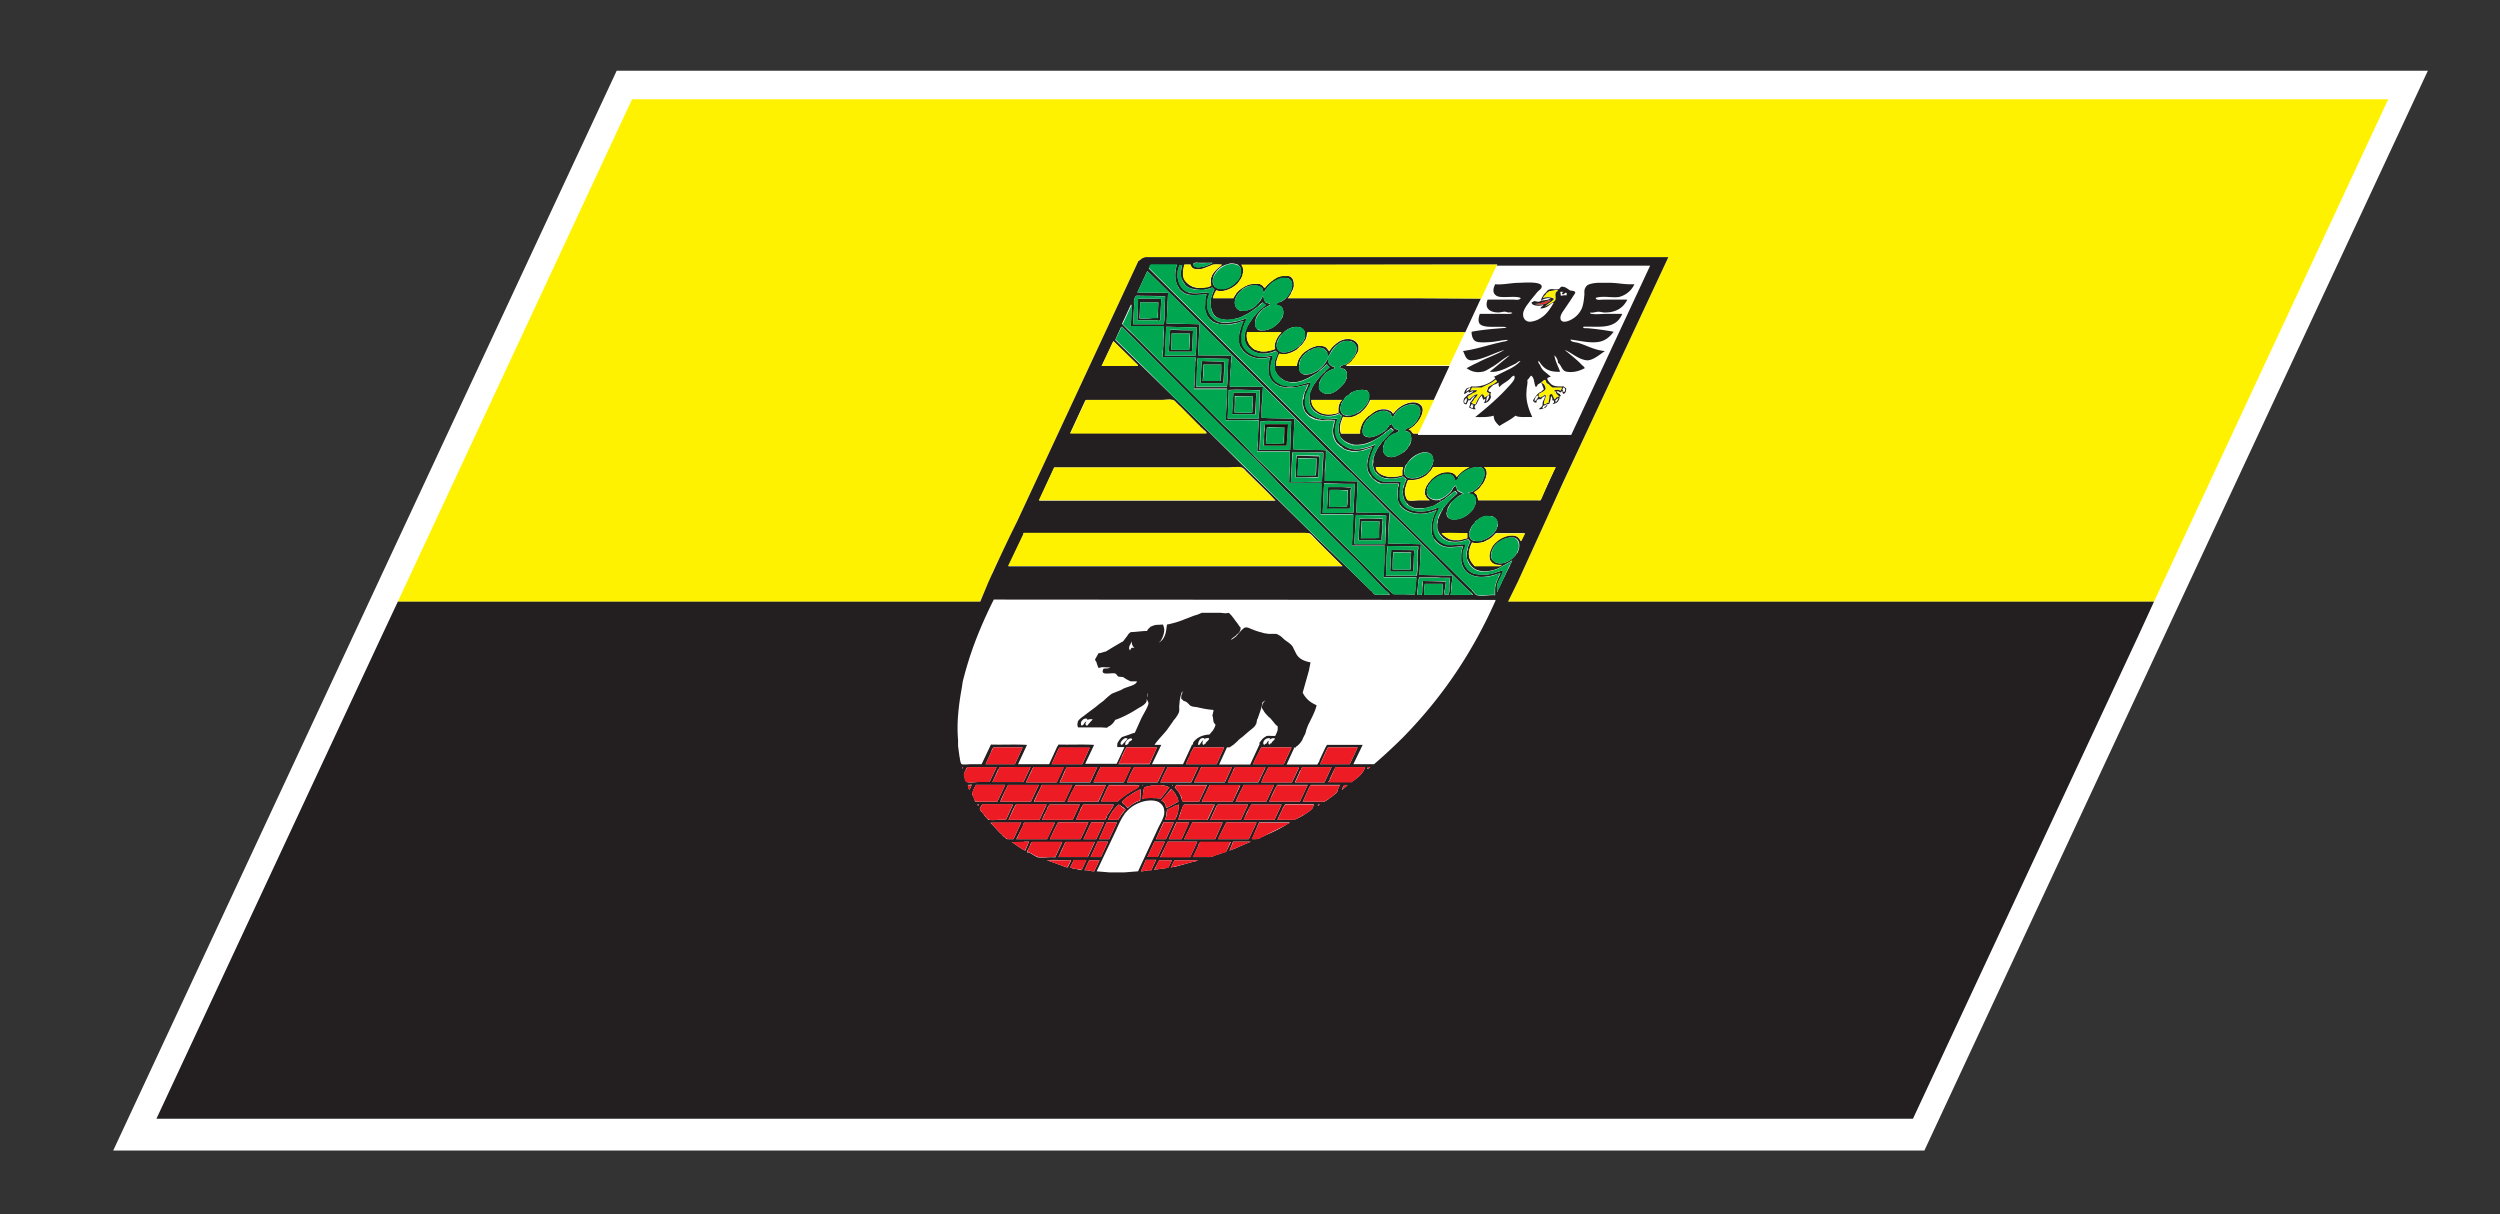 <svg xmlns="http://www.w3.org/2000/svg" viewBox="0 0 70.01 34.01"><rect x="0" y="0" width="70.01" height="34.01" fill="#333333" stroke="none"/><defs/><path fill="#fff" d="M17.27 1.98h50.72l-14.1 30.24H3.17l14.1-30.24"/><path fill="#fff200" d="M17.7 2.78l-6.56 14.07h16.3l.12-.29-.12.29.25-.55.09-.22v-.02l.7-1.45 3.4-7.3.05-.03c.06-.06.12-.07.15-.08h14.64l-2.95 6.32-.54 1.18-.62 1.36-.11.24-.27.55h18.09l6.56-14.07H17.7"/><path fill="#231f20" d="M28.66 14.95v-.01-.01H36.64c.05 0 .1.06.14.1.26.28.57.57.82.83h-9.36l.43-.91zm.86-1.85v-.01H34.43c.12 0 .25-.03.33 0 .04 0 .1.06.13.1l.64.63.08.09.06.06s.02.01.02.03c.01 0 .02 0 .03.02h-6.62zm.88-1.88c0-.01 0-.02.02-.02h2.11c.1 0 .23-.02.3 0h.03v.01h.02l.01.02h.01l.02.02v.01l.05.04.04.05.04.03.01.01.52.53h.02l.01.03.08.07.01.01c.04.03.08.06.09.1h-3.82l.42-.91zm.78-1.67l.05.05.02.02.47.46.1.1.03.02v.01l.02.04h-1.02l.33-.7zm.21-.38v-.01h.01l.02-.01c1.05 1.04 2.08 2.1 3.14 3.13l.15.15.33.32.14.14c.32.31.61.64.93.95.63.62 1.25 1.26 1.89 1.87l.8.83.03.02c.03.02.07.05.09.1l-.07-.01c-.1 0-.24.02-.33 0-.05 0-.07-.05-.11-.1h-.02v-.01l-.45-.44-.65-.63-.7-.68-1.79-1.76-1.78-1.76-.9-.88-.89-.87zm.3-.63l-.02.6h.92v.2l-.01.2v.09l-.01.16v.08l-.01.07V10h.92v.09l-.01.05v.1l-.02.38v.14l-.01.12h.92c0 .3-.02.6-.04.89H34.53l.72-.01-.02.4v.14a6.07 6.07 0 01-.02.27v.07h.91v.4l-.02.48H37v.25l-.02.42-.01.21h.92v.27l-.02.17v.24l-.02.2h.93v.22l-.02.34-.01.16v.06l-.01.1h.92v.07a1.09 1.09 0 00-.01.08l-.01.14-.01.1-.01.05v.05h-.1l-.2-.01h-.25-.04a.35.35 0 01-.11-.1h-.02v-.01l-.09-.08-.58-.59-1.11-1.1a78.7 78.7 0 00-1.67-1.67l-.24-.23c-.31-.32-.61-.65-.94-.95l-2-2-.45-.45-.04-.04-.19-.18-.17-.17.25-.54zm.14-.26c.26.01.55 0 .8.02l-.02.4c0 .12.01.24-.02.38h-.86l.03-.53c0-.08-.03-.13.04-.25l.03-.02zm1.65 1.68h-.86l.04-.81.86.02c-.02.27-.01.52-.04.79zm.88.88h-.86c.02-.27.01-.53.04-.81l.86.02c-.02.26-.01.52-.04.79zm.89.88h-.87l.03-.8c.3-.02.58.01.87 0 0 .27-.01.53-.03.8zm.88.88h-.86l.02-.5.01-.3c.25-.03.49 0 .73 0h.13l-.01.2-.02.6zm.9.88c-.3.02-.59.02-.88.02l.04-.83h.87v.1l-.04.7zm.05.05l.57.02H37.94a18.14 18.14 0 00-.03.8l-.87.01.02-.41.02-.42zm.85 1.71v-.1l.04-.72c.28 0 .57 0 .85.02l-.01.4-.02.4H37.93zm1.75.88h-.87l.02-.4v-.13l.02-.3h.08l.79.01v.06l-.01.05v.05l-.01.25v.21l-.02.2zm-7.55-8.53c1.16 1.12 2.29 2.27 3.43 3.4l1.14 1.14.44.45.15.14.36.36.05.05.07.06.04.04.04.03 1.13 1.14c.59.56 1.14 1.13 1.7 1.7l.44.43.04.03c.03.03.07.06.09.1h-.63l.02-.1v-.02-.1l.01-.1.02-.11v-.11l-.92-.02.03-.6v-.04-.06l.01-.16-.91-.02c-.02-.02-.01-.06 0-.1 0-.2 0-.41.02-.62v-.04l.01-.1-.93-.01.04-.87c-.3 0-.6-.02-.92-.01v-.32l.01-.11.02-.22v-.07-.14c-.3-.02-.62-.01-.92-.03l.04-.85c-.3-.02-.63-.01-.92-.03v-.1-.1-.06-.05l.04-.56h-.93c0-.19.01-.37.03-.55v-.06-.04-.05-.04l.01-.13-.93-.01.02-.44.01-.21.01-.22-.92-.02.04-.86-.86-.01zm.07-.15l.01-.02h.75a.5.5 0 00-.02.05v.01l-.02.1v.02a.83.83 0 000 .23l.02.08.01.04.02.04.06.1c.06.06.14.14.27.16.1.02.24.01.38 0l.09-.01h.02l-.02.06v.03l-.02.06v.16l-.01.02V8.64a.3.3 0 00.02.07.26.26 0 00.02.07l.02.05.01.01.02.03v.01l.03.02v.02l.09.07.04.03H34l.04.02.1.03c.13.03.28.02.46-.02.08-.01.15-.05.22-.06a1.8 1.8 0 00-.12.38v.02l-.01.1v.01a.2.2 0 000 .05v.04l.01.03.01.04.01.01.01.04.02.02c.12.21.4.38.82.27v.02l-.03.07-.01.08v.01l-.01.07V10.46l.01.01.01.05.01.01.02.05v.01l.04.06.05.05.07.06h.01l.03.02.02.01a.2.2 0 00.04.02h.03l.03.02h.04l.03.02H36.25a2 2 0 00.27-.06l.06-.01.07-.02-.04.07v.02l-.04.08-.02.03-.02.07-.02.07V11.16l-.02.04v.01a.53.53 0 000 .08v.05l.02.07v.02l.03.07v.01l.05.06.01.01a.93.93 0 00.06.06l.02.01.16.08h.02l.06.02h.03l.09.02h.35a.56.56 0 00-.02.08l-.02.07v.01l-.02.1v.01a.61.61 0 00.05.25v.01l.03.05v.01l.04.05.07.06.03.03h.02l.02.03h.01a.37.37 0 00.05.04.76.76 0 00.45.05h.01l.32-.1-.04.09-.03.06v.02l-.02.05-.01.03-.01.04-.02.08v.02c-.01.06-.02.11-.01.16 0 .07.02.13.05.18l.1.14.08.06.01.01s.02 0 .02.02l.05.02.03.01a.1.1 0 00.05.03h.49v.06l-.01.03a.61.61 0 00-.02.08V13.95a.35.35 0 00.02.1l.03.06v.02l.02.01c.15.22.58.35 1.02.14a1.02 1.02 0 00-.13.68l.02.05v.02l.01.01.01.02.02.03.03.03a.5.5 0 00.26.18c.14.04.33 0 .52 0v.01a.99.99 0 00-.03.1l-.02.1v.2l.02.08c.08.28.35.44.83.33l.25-.07v.01l-.05.1-.01.02-.04.1-.03.08v.02l-.02.08V16.56v.11c-.14-.02-.36.04-.5 0-.04 0-.08-.06-.12-.1l-.03-.04c-3.03-2.99-6.02-6.01-9.05-9.01l.04-.07zm.82-.02h.09a.7.7 0 00-.02.04v.05l-.01.01v.04l-.01.05V7.76l.01.02.01.02v.02h.01a.38.38 0 00.07.12c.02.04.05.07.1.1h.01l.03.02.02.01.04.01.08.02h.01l.06.01h.02l.06.01H33.71l.07-.02a.8.8 0 00.17-.05l.06.06a.89.89 0 00-.07.16c-.04.1-.04.2-.04.28.02.1.05.22.12.29a.4.4 0 00.06.05l.03.01.06.03.18.03h.07l.05-.01h.04l.04-.01.06-.02h.02l.07-.02.04-.02.03-.01.04-.02.02-.01.02-.01.06-.03.04-.02a.6.6 0 00.06-.04l.03-.02a.62.62 0 00.07-.05l.03-.02.08-.06.01-.01.06-.06.07-.05.03.03.02.02.02.01.02.01a.87.87 0 00-.08.07 1.37 1.37 0 01-.07.05l-.04.04-.02.02-.06.06c0 .02-.02.03-.03.05l-.03.03-.04.04v.01l-.06.09-.02.02-.05.09-.02.02-.01.04-.01.02a12.76 12.76 0 01-.03.07l-.01.04v.01l-.01.05v.01l-.01.07v.1l.02.03v.02l.01.02.01.02.01.02.01.02.03.03.02.03.02.02.03.02v.01l.04.03.07.04.08.03.08.02a.8.8 0 00.44-.08l.07.07a.8.8 0 00-.04.07v.01l-.03.06v.01a.48.48 0 00-.03.12v.14l.01.05c0 .03.02.05.03.07l.04.07.05.06h.01a.5.5 0 00.05.05h.01l.02.02h.01l.01.01.03.02c.08.04.17.06.33.05.16-.02.33-.1.49-.2l.1-.06.05-.04.04-.04a2.01 2.01 0 00.18-.16c.04.02.04.07.09.08l-.04.03v.01c-.04.03-.08.06-.1.1a.3.3 0 01-.04.03l-.04.04c-.1.1-.17.2-.24.3v.01l-.05.08v.02l-.03.06a.4.4 0 00-.03.1V11.2c0 .15.08.28.2.35.12.1.4.15.64.02.02.03.03.06.07.07l-.01.03-.03.05-.01.05v.02h-.01l-.02.07a.63.63 0 000 .27l.02.05v.03l.05.06c.05.06.11.1.2.14l.06.02.01.01h.03l.02.01a.93.93 0 00.47-.07l.09-.04a1.72 1.72 0 00.3-.19l.01-.01.03-.02v-.01l.06-.04.02-.02.03-.02.01-.01.02-.02.03-.02c.01.02.04.05.07.06l-.01.02-.09.07-.01.01-.01.02-.06.06-.06.06-.05.06-.03.02-.02.03v.01l-.05.07-.02.02-.04.06-.01.02a3.14 3.14 0 00-.08.17v.02l-.01.02-.02.06V12.95l-.01.04v.04a.76.76 0 00.04.14l.03.05.02.01a.2.2 0 00.03.04l.03.02c0 .01 0 .02.02.02.03.03.07.05.11.06l.05.02h.06c.12.03.28.01.45-.05l.1.08-.03.07-.01.02-.02.03a.11.11 0 000 .04l-.02.05-.02.07v.15l.02.1.01.01.01.04.02.03.01.01c0 .02.02.03.03.05h.01l.04.05.04.03.04.02h.02v.01h.01a.4.4 0 00.08.03h.06a.3.3 0 01.04 0h.13l.08-.01h.02l.02-.01h.03l.03-.02h.04l.02-.02h.03l.08-.04.01-.01.23-.14h.01l.01-.02a3.39 3.39 0 00.25-.2l.02-.01c.02 0 .03 0 .04.02v.01h.01l.01.02h.02l-.02.03-.09.08a.88.88 0 01-.07.06l-.06.06-.02.03-.07.08-.02.02-.01.02a1.3 1.3 0 00-.05.06v.02l-.04.06-.04.08v.01a.8.8 0 00-.04.09l-.01.02v.01l-.02.03v.08l-.01.02v.03a.27.27 0 000 .05v.05l.01.04v.01l.02.04c.02.05.05.1.13.18l.02.02h.01l.04.03.01.01c.06.03.12.04.19.05.1.01.19 0 .28-.02l.06-.02.09-.03c.04.01.03.05.07.06l-.01.03a.59.59 0 00-.03.06l-.02.04-.01.04-.01.04v.03l-.02.05v.19l.06.12c.07.12.18.23.42.24a1 1 0 00.43-.1l.23-.13.13-.08-.02.04c0 .03-.02.05-.04.08v.02l-.12.23v.01l-.1.2-.03.07-.1.2v.04h-.01v-.03-.1c0-.05 0-.1.03-.15.04-.1.13-.24.13-.33l-.08.02-.04.02c-.1.03-.22.07-.34.08-.12 0-.26 0-.36-.03-.23-.08-.34-.36-.29-.63v-.01-.02H41l.01-.04.03-.06v-.01-.03l.01-.02h-.08c-.18.01-.36.05-.48 0a.49.49 0 01-.34-.47.57.57 0 01.02-.2v-.02l.04-.1.11-.25-.03.01h-.02l-.08.04-.1.03a.85.85 0 01-.21.04c-.35.03-.54-.1-.63-.27a.34.34 0 01-.03-.07l-.01-.08v-.02-.04-.01-.02-.1l.01-.07.02-.15c-.2-.02-.42.02-.56-.02a.5.5 0 01-.32-.41V13v-.03-.04-.02l.01-.02.01-.06.01-.03c0-.03.02-.05.03-.08v-.03l.04-.09.01-.03.06-.1v-.02c-.26.1-.52.19-.76.1-.22-.1-.36-.25-.37-.48a.6.6 0 010-.11l.03-.1v-.03l.04-.1c-.1 0-.25.02-.36.01-.4-.03-.61-.26-.55-.62l.01-.03v-.01-.02l.03-.05v-.02l.03-.06v-.01c.04-.07.09-.14.08-.21-.1.01-.19.04-.28.06a1.1 1.1 0 01-.28.05.68.68 0 01-.26-.05l-.05-.02-.05-.03-.05-.03c-.12-.12-.17-.28-.15-.47l.01-.06v-.01l.01-.04.02-.03v-.01l.02-.05V10 10v-.01-.03l-.01-.01c-.42.12-.72-.05-.82-.27a.39.39 0 01-.04-.14v-.01-.03-.06-.02-.07-.02l.03-.1.01-.08.02-.04.02-.06.02-.04.03-.08.02-.03c-.17.08-.4.14-.63.14a.47.47 0 01-.46-.33l-.02-.06-.01-.05v-.03-.05-.04-.04-.02l.02-.07v-.02l.01-.03a.3.3 0 00.02-.04v-.02-.02l-.01-.03c-.12 0-.33.04-.48.02a.39.39 0 01-.24-.12.45.45 0 01-.1-.15l-.03-.08-.02-.09V7.7v-.08-.02a.5.5 0 01.02-.08l.03-.08v-.01-.01zm.32-.01v.01l.01.02.01.03.02.02c.03.03.09.05.16.05h.09l.01-.01h.02a3.38 3.38 0 00.16-.06l.08-.03.08-.03h.24l-.06.06a.76.76 0 00-.21.23l-.01.03-.02.04-.01.04v.05V7.98l.01.02a.56.56 0 01-.11.04h-.04a.66.66 0 01-.26.02l-.08-.02h-.01l-.02-.01-.06-.03a.51.51 0 01-.1-.08l-.02-.02-.03-.04h-.01v-.03c-.07-.1-.06-.24-.01-.4v-.01-.01h.17zm.08-.03c.04-.03.09-.03.14-.02h.4c-.15.1-.55.21-.54.02zm.96.02h.01l.04-.02c.08-.01.15 0 .2.02h.02l.01.01.04.03v.01l.02.01v.02h.01l.01.03.01.04a.3.3 0 010 .07v.05l-.03.08a.5.5 0 01-.08.12v.01h-.01c-.05.06-.11.1-.17.14a.56.56 0 01-.2.07h-.04c-.1 0-.19-.03-.23-.1l-.02-.04c-.02-.07-.01-.16.03-.25a.61.61 0 01.22-.24c.04-.02.1-.05.16-.06zm1.37 2.28l.01-.1v-.01l.03-.05a.55.55 0 01.07-.12l.01-.01.02-.02.08-.08a.57.57 0 01.26-.13c.07-.01.14 0 .19.01.04.03.08.05.1.1h.01v.02l.01.01v.03a.1.1 0 010 .05v.09l-.01.01-.02.04v.01a.35.35 0 01-.04.06l-.03.03-.01.02-.04.04-.04.03c-.15.12-.37.2-.5.14a.23.23 0 01-.1-.17zm.14-.37c-.14.13-.23.36-.18.45v.01l-.07.03h-.01c-.1.03-.2.05-.31.04a.63.63 0 01-.15-.04l-.02-.01h-.02l-.07-.06a.17.17 0 00-.03-.03.38.38 0 01-.07-.1l-.01-.04-.01-.01a.4.4 0 01-.02-.22v-.01-.01h.97zm-.32-.78l-.01-.02-.03-.01-.02-.01c-.03 0-.06-.01-.07-.03l-.02-.03h-.01V8.4l-.04-.13a.86.86 0 01-.04.09l-.02.03v.01a.7.7 0 01-.05.06l-.02.03-.03.02a.47.47 0 01-.04.05h-.01l-.01.02h-.01l-.02.02a.48.48 0 01-.3.1h-.03-.03-.04l-.02-.02h-.01c-.16-.1-.16-.36.09-.56v-.01a.38.38 0 01.08-.05l.05-.03h.01a.65.65 0 01.1-.03h.05V8h.04a.3.3 0 01.21.05l.01.02h.02v.02l.04.11V8.2l.03-.05.01-.02.01-.02.02-.01c.04-.07.1-.12.15-.17a.41.41 0 01.06-.04h.01a.63.63 0 01.18-.08v-.01h.01c.05-.01.1-.02.14-.01h.05c.05.02.1.06.12.12V8.07h-.01a.61.61 0 01-.15.26l-.01.02a.56.56 0 01-.12.09l-.06.02-.03.01-.02.01-.02.02v.04c.02.02.07.02.1.03.07.05.1.16.06.3a.6.6 0 01-.08.12V9l-.02.02-.01.01a.4.4 0 01-.06.06.63.63 0 01-.33.16h-.04a.3.3 0 01-.1 0h-.02l-.04-.02-.01-.02a.2.2 0 01-.04-.04v-.01l-.01-.01-.01-.03v-.05-.02-.02V9a.4.4 0 01.03-.11.55.55 0 01.12-.17l.04-.04.03-.02.01-.02.02-.01.02-.01.05-.03h.01v-.01l.07-.03v-.01l.02-.01zm1.97 2.87l.02-.08v-.02l.03-.04v-.01l.04-.05a.5.5 0 01.06-.09l.04-.03h.01l.02-.01.05-.05a.37.37 0 01.04-.03l.03-.01.02-.01.05-.02h.01l.04-.02h.05c.08-.02.17-.01.21 0h.02l.02.03.01.02.02.02v.01l.01.03v.13l-.01.03-.01.03-.03.05v.02l-.03.03-.02.03-.05.06a.86.86 0 01-.15.13l-.05.02a.43.43 0 01-.16.06l-.07.01h-.04-.04l-.01-.01h-.02l-.01-.01-.02-.01h-.01a.2.2 0 01-.06-.09.27.27 0 01-.01-.12zm-.81-.2h.85a.84.84 0 00-.04.05l-.02.03v.02l-.02.03v.02l-.01.02v.02l-.01.06v.11c-.37.12-.62-.01-.72-.2l-.01-.02v-.01l-.02-.05-.01-.06v-.02zm.23-.51l.01-.02.01-.03.01-.02.02-.03.01-.02.02-.02v-.01h.01a.74.74 0 01.03-.04l.02-.02.02-.02a.31.31 0 01.04-.04l.02-.01a.51.51 0 01.03-.02l.03-.02.08-.03a.1.1 0 01.03-.01h.01v-.01l.01-.01v-.02c.02-.03 0-.01-.04-.02a.23.23 0 01-.12-.1v-.01a.19.19 0 01-.02-.05v-.01-.07c-.1.25-.4.48-.66.46a.1.1 0 01-.05-.02.18.18 0 01-.08-.07v-.02l-.01-.02v-.01l-.01-.05v-.04-.01-.03-.02a.1.1 0 010-.03l.01-.03.02-.04v-.02l.02-.03v-.01h.01a.35.35 0 01.04-.06l.04-.05.03-.03c.02 0 .02-.01.03-.02h.01l.01-.02h.02v-.01a.63.63 0 01.08-.05h.01l.03-.01.03-.02a.5.5 0 01.1-.03c.16-.02.26.04.3.14v.05l.01.03a.28.28 0 00.01.04l.03-.06.04-.06v-.01a.84.84 0 01.14-.18.5.5 0 01.07-.05l.01-.01a.52.52 0 01.06-.04.42.42 0 01.24-.04c.06 0 .11.03.15.07l.04.05.01.03.01.04v.06a.3.3 0 01-.01.05l-.01.03v.01l-.02.03-.02.03v.01l-.01.02-.02.02-.01.02-.03.03a.78.78 0 01-.05.06.54.54 0 01-.12.09c-.05.03-.1.01-.16.08 0 .02.02.04.04.04l.07.01c.05.03.09.1.08.17v.07l-.01.02v.02l-.02.02-.02.05v.01a.5.5 0 01-.07.09c-.12.13-.26.25-.42.25a.24.24 0 01-.18-.07h-.01l-.02-.02-.01-.02-.02-.04v-.08-.03-.04l.01-.01v-.03zm4.97-3.28l-.02.03h4.3L44 12.18h-4.25-.04v-.04h-.13c-.06-.02-.04-.1-.13-.1v-.01l.03-.02h.01l.06-.05h.01l.01-.01a.48.48 0 00.07-.07l.04-.04c.15-.18.22-.4.1-.5l-.04-.03c-.16-.1-.45-.01-.63.17a.96.96 0 00-.05.05l-.03.04-.01.01H39v-.01l-.01-.01a.1.1 0 00-.04-.04l-.01-.01-.03-.01-.02-.01-.02-.01a.51.51 0 00-.4.06c-.05.03-.1.06-.13.1h-.01l-.02.01v.02l-.03.01a.36.36 0 00-.03.04l-.04.04a.6.6 0 00-.07.12v.01l-.01.02-.02.03v.04h-.01l-.02.09v.07h-.53a.45.45 0 01-.02-.22v-.02l.02-.08.01-.02v-.01l.01-.02.01-.03v-.01l.03-.06a.5.5 0 00.27 0c.04-.01.09-.03.13-.06l.06-.03h.01a.57.57 0 00.05-.05.82.82 0 00.14-.15 1.18 1.18 0 00.06-.1l.04-.08h1.78l.44-.95h-2.9l.02-.02.07-.04.03-.03.03-.03.02-.02.03-.03.01-.02.02-.02.03-.04.01-.03.02-.03.02-.02.01-.05.01-.01.02-.05V9.8v-.02-.04-.02-.01-.02c-.04-.15-.22-.24-.44-.17a.62.62 0 00-.2.12h-.01l-.04.04-.01.01-.03.03-.05.06-.02.03-.02.03-.03-.04a.27.27 0 00-.05-.06.1.1 0 00-.04-.03.38.38 0 00-.17-.02h-.06l-.06.02h-.01a.31.31 0 00-.05.02l-.02.01-.04.02-.03.01-.03.03-.04.02h-.01l-.01.01a.71.71 0 00-.13.12v.01l-.02.02-.01.02-.03.04a.49.49 0 00-.06.21H35.74v-.13l.02-.05a.9.9 0 01.06-.16c.16.04.34-.02.49-.12a.97.97 0 00.1-.1l.02-.01.03-.03.03-.04a.62.62 0 00.04-.06l.04-.06v-.01l.02-.06v-.01l.01-.05.01-.05h4.42l.44-.95-1.9-.01h-3.51l.01-.02h.01l.02-.02v-.02h.01l.01-.02.01-.01.02-.03V8.2l.02-.02.01-.03.01-.02.02-.03V8.1v-.01l.01-.03v-.01l.01-.03v-.01-.04c0-.12-.04-.21-.14-.24a.37.37 0 00-.1-.01h-.04-.04l-.04.01-.06.02h-.02l-.04.02-.02.02-.03.01a.73.73 0 00-.05.03l-.01.02a.42.42 0 00-.04.02v.01a1.06 1.06 0 00-.17.17c-.05 0-.06-.04-.08-.06 0 0-.02 0-.03-.02h-.01l-.04-.02h-.06-.16-.02l-.05.02h-.02L34.9 8l-.04.02-.03.02-.04.02-.01.01-.02.01-.01.01-.01.01-.04.03-.02.02-.03.03a.39.39 0 00-.04.05v.01c-.01.02-.03.03-.03.05h-.01l-.03.06h-.57v-.02l.01-.01v-.03l.01-.02.02-.04.01-.03.04-.07.03.01c.18.05.42-.06.57-.2a1.05 1.05 0 00.07-.1l.02-.03.01-.02.03-.06.02-.08c.02-.1 0-.18-.05-.23l7.17-.01zm-.7 7.78c.05.02.11.02.17.02l.08-.02.06-.01.06-.03.05-.03.03-.01.03-.02.06-.04v-.01h.01a.55.55 0 00.05-.05l.06-.06h.81l-.1.21c-.02.02-.02 0-.02 0v-.01l-.02-.02a.27.27 0 00-.06-.07c-.14-.1-.42-.03-.6.13l-.04.04-.02.02a.62.62 0 00-.05.07v.01a1 1 0 00-.03.06l-.01.02-.03.06-.01.1.01.12.02.04.05.05c.03.03.07.05.11.05l.07.01h.09l-.06.03h-.7c-.1-.1-.19-.22-.16-.41a.82.82 0 01.03-.12l.02-.06.03-.07zm-.08-.26v-.04-.01l.01-.02.02-.05.03-.06.01-.02a1.12 1.12 0 01.09-.1v-.02l.05-.04.02-.01.04-.03.01-.01.02-.01h.01v-.01h.01l.04-.02h.01l.01-.01.04-.01h.01l.03-.01h.1a.1.1 0 01.03 0h.03l.03.01.07.05.01.01.01.01.01.01.01.02.02.03v.06l.01.02a.4.4 0 010 .05v.02a.46.46 0 01-.03.05v.03l-.02.02v.01l-.01.02-.02.01-.02.04a.72.72 0 01-.25.18.55.55 0 01-.08.03l-.08.02h-.14-.03l-.02-.02a.17.17 0 01-.09-.11V15v-.03-.02-.03zm-.06 0v.14l-.24.06h-.08-.07l-.03-.01-.04-.01h-.02l-.02-.01c-.02 0-.02-.02-.03-.02a.6.6 0 01-.19-.14c.23-.03.48 0 .72-.01zm2.08-1c0 .03-.02.06-.03.08H41.4V14l-.04-.12c-.01-.04-.05-.06-.08-.09l.03-.02.09-.07.03-.03a.35.35 0 00.03-.04l.01-.01.02-.03.01-.02h.01l.02-.03v-.01l.02-.02.01-.02.01-.02.01-.02v-.02l.02-.02v-.02l.01-.01v-.03h.01v-.04l.01-.02v-.01-.02-.03c0-.06-.02-.11-.07-.14.66-.02 1.34 0 2 0l-.39.85zm-3.23-.62l.03-.03a.43.43 0 00.05-.05l.03-.03a.63.63 0 00.05-.07l.03-.05h1.02a.92.92 0 00-.35.27c-.01.02-.02-.02-.03-.03-.04-.06-.13-.11-.29-.1a.68.68 0 00-.4.21l-.02.02-.01.02-.04.04-.03.05-.01.02a.35.35 0 00-.03.04l-.01.04-.02.03v.07h-.01v.08l.03.05.02.05.09.07H39.74c-.1 0-.23.03-.3 0h-.02l-.02-.02v-.02l-.02-.02v-.01a.5.5 0 01-.04-.15v-.01-.03-.02l.01-.04v-.03l.02-.03v-.02l.02-.06.01-.03.01-.03.02-.05c.2.02.37-.03.51-.13zm-.62-.14l.01-.05.02-.05v-.02l.02-.03.01-.01.02-.02a.53.53 0 01.04-.06l.05-.06a.7.7 0 01.35-.2c.15-.02.25.03.28.12v.02l.02.08v.03l-.01.02v.01l-.01.02V13l-.01.02-.01.02-.01.02-.01.01-.02.04v.01l-.02.02c0 .01 0 .02-.02.03l-.02.03c-.17.17-.45.25-.6.16a.17.17 0 01-.03-.03l-.02-.02-.02-.03v-.02l-.01-.01v-.03-.02-.03zm-.03-.1v.03l-.01.04-.01.04v.13c-.29.09-.53.04-.66-.07a.32.32 0 01-.06-.07l-.01-.04a.15.15 0 01-.01-.05h.76zm-.22-1.06h-.01l-.01-.02a.2.2 0 01-.05-.07c-.01-.01-.01-.05-.04-.04a.1.1 0 00-.04.02l-.02.01v.02l-.02.02-.04.05-.01.02-.04.03v.01l-.02.02h-.01l-.03.02c-.15.1-.37.2-.51.11a.16.16 0 01-.06-.1v-.06c0-.05.01-.1.04-.16l.03-.06.03-.04v-.01l.04-.04h.01l.03-.04.01-.01.05-.04a.77.77 0 01.05-.04h.02v-.01h.01l.02-.02.06-.03.03-.01a.62.62 0 01.06-.02c.09-.03.18-.02.25.03.02 0 .04.03.06.06 0 .01 0 .07.03.06h.02v-.01l.02-.01a.24.24 0 00.02-.04l.02-.03h.01l.01-.03.01-.01c.17-.19.48-.29.62-.16l.02.02.01.02.02.06a.2.2 0 010 .06c0 .05-.02.1-.04.14a.62.62 0 01-.04.07v.01a.52.52 0 01-.11.13.41.41 0 01-.07.06l-.02.01c-.05.02-.09.03-.14.08-.01.06.07.03.1.06l.02.01c0 .02.01.02.02.03v.01l.02.03v.05l.01.02v.1l-.01.03-.01.02v.02l-.02.03v.01l-.02.03-.02.02-.01.02-.01.02-.03.03v.01l-.04.03v.01l-.04.03-.01.01h-.01a.97.97 0 01-.24.12c-.2.05-.31-.06-.32-.2v-.05-.01l.01-.05a.5.5 0 01.02-.04v-.02l.02-.03v-.02l.03-.04.02-.01a.49.49 0 01.04-.05l.03-.03a.74.74 0 01.1-.08c.02-.01.13-.04.16-.08v-.01c.02-.04-.05-.04-.1-.06zm1.28 2h-.05V14h.01l.04-.02v.03zm.45-.3c-.01-.04-.01-.08-.05-.1l-.02.02-.03.03-.01.02-.03.05-.03.05c-.1.1-.25.22-.4.23-.13 0-.22-.07-.26-.15a.25.25 0 010-.16v-.05h.01l.02-.04v-.01c.02-.02.03-.03.03-.05h.01l.03-.04.01-.01.02-.02.01-.02h.01v-.01c.02 0 .02-.01.03-.02a.42.42 0 01.06-.04l.03-.03a.5.5 0 01.08-.04h.02l.06-.03h.06c.17-.03.24.03.27.11 0 .02 0 .05.04.05h.03v-.02h.01l.02-.02v-.03l.02-.02.01-.03.03-.02c.14-.16.42-.26.57-.22h.02l.02.01v.01h.02c0 .02.02.02.02.03l.01.01.01.03v.01l.01.03v.11l-.02.04v.02l-.02.04v.01l-.03.06-.03.05a.47.47 0 01-.08.1.62.62 0 01-.06.05l-.04.03-.03.02a.3.3 0 01-.05.03h-.02a.53.53 0 01-.1.03c.06.03.1.01.15.04.02 0 .03.02.04.04l.02.01v.01l.02.04v.17l-.02.03a.32.32 0 01-.03.08l-.01.01-.01.02a.27.27 0 01-.03.04l-.01.01a.37.37 0 01-.05.05c-.1.1-.25.17-.36.18-.18.03-.3-.03-.29-.18l.03-.12v-.01l.04-.07.03-.05.01-.01.01-.02.02-.02.16-.14.04-.03a.64.64 0 01.13-.06c-.06-.03-.14-.05-.18-.11zm1.68 1.78l-.03.04v.01l-.03.03-.02.02a.45.45 0 01-.05.05l-.01.01-.03.02c-.19.14-.39.13-.48.04l-.04-.03v-.02h-.01a.22.22 0 01-.02-.13v-.04a.66.66 0 01.1-.21.6.6 0 01.12-.11H42l.02-.02a.55.55 0 01.4-.09c.12.04.16.2.1.36l-.03.07zm-2.1 1.17h-.5v-.02-.05-.02-.01a.15.15 0 000-.04l.02-.16v-.01h.5v.2l-.01.09v.02zm-.63-.49h.48l.13.01h.25l-.02.19v.18l-.02.1h-.12v-.1l.02-.1.01-.06.01-.1-.23-.01h-.02l-.39-.01v.08l-.01.04-.01.08v.04a1.1 1.1 0 01-.01.15h-.13v-.1c.02-.13.02-.27.05-.39zm-9.32 4.03h-.01l-.01.01-.02.01-.03.04-.01.02a.15.15 0 01-.05.04.04.04 0 01-.03-.04v-.03c0-.04.03-.07.06-.1a.13.13 0 01.12-.02v.04l-.01.01a.13.13 0 01.08-.04h.08a.28.28 0 01-.06.07l-.06.07-.03.04c-.04 0-.05-.02-.05-.04v-.01-.02l.02-.04zm1.36-2.06h-.06a.3.3 0 00-.04 0l-.03.04-.01.03h-.01l-.02-.04v-.02-.03l.01-.02v-.02l.02-.02a.75.75 0 01.04-.1V18l.01.03c.01.05.04.1.09.12zm.33 1.37v-.06-.01l.01-.04v.11zm6.16 2.02l.03-.05h.06l-.01.01v.01a.21.21 0 01-.07.03zm-1.08.38v-.02l.04-.05v-.03c.06-.11.1-.23.17-.33h.82c-.08.23-.24.31-.38.42h-.65zm.4.16v-.02l.02-.03.02-.03h.1l-.13.1v.01h-.01l-.02.02v-.01-.01l.02-.03zm-1.52 1h-.03l-.05.04a4.38 4.38 0 01-.56.28l-.15.07-.03.02-.04.01-.05.01h-.11l.2-.47h.85v.02h-.02l-.01.01zm-1.98.86h-.02c-.07.03-.14.07-.2.07h-.47l.15-.32v-.02l.01-.02.01-.02.03-.04h.86l-.14.28h-.01-.02a2.2 2.2 0 00-.13.05l-.04.01-.03.01zm-3.03.5l-.36-.03.54-1.14c.08-.18.15-.34.24-.46v-.01l.03-.03a1 1 0 01.13-.13c.12-.1.28-.17.43-.2l.08-.01c.1-.01.2 0 .29.04l.05.04c.05.04.09.1.1.18a.37.37 0 01-.02.2c-.03.1-.12.24-.18.38l-.53 1.14-.38.03H31.07zm-2.18-.52l-.04-.02-.04-.02h-.03-.02v-.03l.05-.09.02-.04.02-.05.01-.02v-.01a.6.6 0 01.04-.05h.85l-.2.43c-.17-.02-.33.02-.47 0h-.02l-.01-.01c-.06-.02-.1-.05-.15-.08l-.01-.01zm-1.43-1.21l-.01-.02-.01-.02v-.03h.01l.01-.03.01-.02.02-.03v-.01h.01v-.01h.87l-.2.43c-.16-.02-.33.02-.46 0h-.02-.01v-.01l-.02-.01-.09-.1-.01-.02-.01-.01v-.01a.25.25 0 00-.03-.03 2.53 2.53 0 01-.06-.07zm-.04-.17l-.02.03c-.02 0-.03-.02-.04-.03h.06zm-.19-.27a.2.2 0 010-.06l.06-.15.02-.02v-.01-.01h.01l.01-.03h.82l-.22.47H27.5h-.14-.04a.13.13 0 01-.03-.05v-.01l-.02-.05a.8.8 0 01-.02-.05l-.02-.03zm-.02-.28l-.06.14-.02-.03v-.01l-.01-.01v-.03l-.01-.01v-.01V22v-.02h.03l.07-.01zm1.21-.58h-.82l.16-.35.01-.03v-.01a.65.65 0 01.05-.08h.82zm.24.5h-.87l.14-.3.01-.03v-.01l.02-.01.04-.07h.86zm.43.08l-.22.47h-.86l.03-.08.11-.23.02-.04.02-.04.02-.04.02-.04zm.7-.5l-.2.43h-.86l.15-.32.01-.02.02-.04v-.01l.01-.01.02-.03h.85zm.73-.55l-.21.47h-.86l.18-.4.02-.03.01-.03h.86zm.01.98h-.86a2.6 2.6 0 00.14-.31l.02-.03v-.01l.02-.03a.4.4 0 01.03-.05h.85l-.2.43zm.44.07l-.21.47h-.87l.12-.26.02-.03.09-.18zm.7-.5l-.2.43h-.85l.1-.22v-.01l.06-.12.02-.04.02-.04h.86zm.73-.55l-.21.47h-.87l.02-.04.07-.15.01-.04.12-.24h.86zm1.43-.26h.03c0 .05-.03.06-.05.09l-.03.02a.13.13 0 00-.02.05c-.03-.01-.03.02-.05.03-.04-.01-.04-.04-.03-.09v-.02l.02-.02h-.01c-.03.02-.05.06-.08.1l-.01.01-.01.02h-.04v-.01c0-.06.05-.2.15-.18h.03l-.02.04a.15.15 0 01.12-.04zm.45.26l-.21.47h-.86l.06-.14.06-.12.02-.07.03-.04.05-.1h.85zm.22.55l-.2.43h-.86l.03-.07a5.8 5.8 0 00.17-.36zm1.18-.76c-.02.03-.05.04-.07.08v.01l-.02.01c-.01 0-.03 0-.03.03-.04 0-.04-.03-.04-.07l.01-.02.01-.02-.02.01-.02.02h-.01l-.01.02-.01.03c-.03 0-.05.03-.07.04-.02-.02-.03-.04-.02-.07v-.01a.16.16 0 01.1-.1.13.13 0 01.09 0l-.02.04c.04-.04.1-.06.15-.04v.02l-.02.02zm.49.21l-.22.47h-.86l.07-.15.02-.04.14-.28h.85zm.01.98h-.86l.08-.19.02-.03.1-.2h.86zm-1.35 1.05l.08-.19.02-.04.11-.2h.85l-.2.43h-.86zm-.94 0l.15-.33.01-.02v-.01l.02-.03.03-.04h.85l-.2.43zm-.73.54l.12-.24.11-.23h.85l-.21.47zm-.7.59h.36l-.1.2c-.12.04-.26.04-.4.07zm.84-1.06l-.21.47h-.36l.21-.47zm1.44-1.05l-.22.47h-.87l.12-.24.1-.22h.87zm.94 0l-.22.47h-.86l.07-.15.02-.04.14-.28zm-.44-.07h-.86l.15-.32v-.02l.01-.02.02-.02v-.01a.2.2 0 01.02-.03h.86zm-2.12.54v-.02l-.02-.02v-.01l-.02-.06c-.03-.11-.1-.2-.18-.29v-.01l.03-.04.01-.02h.86l-.22.47h-.46zm-.27-.47l-.01.03h-.01V22v-.02zm-.3-.2l.15-.3h.86l-.2.43h-.87l.02-.03v-.01l.04-.08zm-1.08.74l-.03-.03-.02-.04.05-.05.01-.01a.3.3 0 01.05-.04l.02-.02.04-.03h.01l.03-.02.03-.02.01-.01.13-.08.14-.07v.16l-.01.16a.86.86 0 00-.35.21l-.1-.11zm-.16.44h-.28v-.01c.08-.18.18-.32.3-.42.07.03.1.07.16.1v.02c.02 0 .03.01.03.02l-.02.03-.01.01-.08.1-.01.01-.01.02-.04.06-.04.06zm-.25.54h-.28l.21-.47h.29l-.22.47zm-.23.5h-.29l.2-.43h.29l-.2.43zm-.33.09h.29l-.15.31c-.08 0-.13-.02-.2-.03h-.07zm1.52-2.11l-.03.02v-.02zm-.46-.07l.1-.24.1-.19h.86l-.2.43h-.86zm-.73.54l.03-.07.07-.14.01-.03c.04-.08.07-.16.12-.23h.75l.09.01v.03l-.01.01c-.05.05-.11.08-.16.1l-.01.01h-.01v.01h-.01-.01l-.01.02h-.01l-.03.02c-.1.06-.2.13-.28.2l-.06.05h-.47zm-.13 1.05h-.36l.22-.47h.36l-.22.47zm-1.18-.26l.01-.02.1-.19h.85l-.22.47h-.86l.12-.26zm-.34-.28l.07-.16.01-.01a7.6 7.6 0 01.07-.14v-.01-.02l.02-.02a.74.74 0 01.04-.07h.85l-.2.43zm-.72.54l.2-.4v-.03l.02-.03h.86l-.22.46zm.22.07h.14l-.11.25c-.15-.07-.25-.16-.38-.24h.35zm-.1-.54h.02l-.22.47H28.23h-.02-.01l-.02-.01-.02-.02-.03-.03h-.01l-.04-.04-.04-.05-.02-.01a8.27 8.27 0 01-.24-.26c-.02 0-.03-.02-.04-.04h.84zm.73-.5l-.2.43h-.87l.13-.29.02-.04.02-.03.01-.03.01-.02.02-.02h.86zm-.17-.47l.01-.03v-.01l.03-.04h.85l-.22.47h-.86l.04-.09.15-.3zm.68 2.21l-.5-.18h-.01c.21-.02.45 0 .67 0H30l-.1.2c-.02 0-.05 0-.07-.02zm.6-.18l-.13.28-.03-.01h-.02l-.02-.01h-.04l-.01-.01c-.07-.01-.15-.02-.2-.05l.1-.2h.36zm.04-.09h-.82l.03-.06.07-.16.05-.1.01-.03.02-.04.02-.03h.82l-.2.43zm.5-1.04h-.83l.1-.23.02-.03c0-.03.02-.06.03-.08l.01-.02.02-.03.02-.04h.86l-.02.05-.02.03v.01l-.03.04-.01.02-.02.03a.8.8 0 01-.04.06l-.03.04a.4.4 0 00-.03.05v.03a.52.52 0 00-.04.07zm1.03-.6c.03-.11.02-.2.05-.3v-.01a1.21 1.21 0 01.47-.06c.1 0 .18.03.24.06l-.25.32a.58.58 0 00-.14-.02h-.06l-.03-.01h-.17l-.02.01h-.03l-.04.02h-.02v-.01zm.65.18l-.02-.04a.18.18 0 00-.1-.08l.14-.16.02-.03.12-.14v.01l.07.07a.66.66 0 01.08.13l.01.01a.4.4 0 01.04.14l-.33.18-.02-.03-.01-.06zm-.02.42c.04-.08.04-.14.05-.2v-.03l.02-.06.06-.03h.02l.02-.02h.02l.08-.05.12-.04v.07l-.03.18-.01.02-.01.03v.02l-.01.01-.05.1h-.28zm-.25.54l.21-.47h.29l-.22.47zm0 .59l-.13.28h-.09l-.04.01-.12.02h-.04l.14-.32h.29zm-.24-.09l.2-.43h.29l-.2.43zm.97-1.37l.02-.03a.5.5 0 01.04-.07h.86l-.2.43h-.17l-.66-.01a.61.61 0 00.03-.07l.01-.03v-.01l.02-.05v-.01l.03-.08.02-.05v-.01-.01zm.48 1.46c-.02 0-.05 0-.07.02l-.13.03-.5.14h-.03l-.06.01.1-.2zm-.25-.09h-.84l.1-.2.11-.23h.83l-.2.43zm1.7-.43c-.21.08-.4.18-.6.25l.1-.25zm-.06-.07h-.86l.07-.15.02-.04.14-.28h.85zm1.65-1.52l-.22.47h-.86c0-.02.02-.04.03-.05 0-.03.02-.05.03-.07v-.02c.06-.12.1-.23.17-.33h.85zm.16.57v.02l-.02.05-.01.02-.01.01c-.03.04-.12.1-.18.14h-.01l-.05.04-.17.09a.91.91 0 01-.07.03h-.03l-.02.01h-.03-.22-.19l.12-.25.02-.04.01-.03.01-.02.06-.1h.8v.03zm.13-.02h.05v.01h-.01l-.05.03.01-.03v-.01zm.54-.37v.01l-.01.01-.01.01v.01h-.01c0 .02-.02.03-.04.04l-.03.03h-.01a.9.9 0 01-.07.06l-.03.02h-.01l-.03.03-.06.04h-.02c0 .02-.02.02-.02.03h-.62l.03-.06.15-.33.02-.04.03-.04h.82c-.05.07-.06.13-.08.18zm-.3-1.15a.55.55 0 01.04-.08h.83l-.22.47h-.83l.18-.4zm.14.47l-.2.43h-.83l.11-.24.02-.04v-.02l.04-.05.01-.03a.62.62 0 01.03-.05h.82zm-2.09-1.3v-.03l.02-.02v-.01l.06-.17.02-.06a.74.74 0 00.05-.22h.01l.02-.02.07-.05-.02.01v.01l-.02.02c-.07.08-.08.16-.06.21l.03.04c.03.07.1.13.16.2h.01l.03.03.1.12.04.05.06.05v.01a.34.34 0 010 .06v.03a.79.79 0 01-.07.17h-.08c-.05 0-.1-.01-.14 0h-.02l-.03.02a.34.34 0 00-.1.08l-.07.09v.05l-.01.02-.25.54h-.87l.22-.48h.07a.9.9 0 00.09-.06l.03-.02.11-.1c.04-.05.09-.08.14-.12l.07-.06.08-.07c.07-.06.16-.12.2-.18l.01-.02.02-.03a.95.95 0 00.02-.1zm-2.17-.47a1.04 1.04 0 01.08-.36v.06l-.03.07V19.57c.02.02.06.03.05.05.05.02.1.03.13.07.03.02.05.06.09.08l.06.02.09.01c.14.03.3.07.48.08v.05l-.01.02a.2.2 0 01-.02.08c.02.05.02.1.03.16l.01.04.05.07a.6.6 0 01-.07.15l-.1.12c-.18.01-.35.07-.46.23v.02.03h-.01c-.02 0-.03.01-.03.03l-.24.52h-.87l.26-.54h-.19c.1-.15.24-.28.35-.42l.12-.17.05-.07.01-.02a.88.88 0 00.15-.22c.03-.08 0-.16.02-.25zm-1.46.98l-.01.02-.14.15c-.08-.01-.03-.11.04-.16l.01-.01.04-.02c.02 0 .05 0 .07.02zm-.02.06l.01-.02c.04-.03.08-.06.12-.05h.01l.02.03h-.01l-.01.02-.08.05v.02c-.01.03-.05.07-.1.06 0-.03 0-.07.03-.1zm-4.53 1.05l-.02-.1v-.01-.01-.01-.01-.01l.01-.01a.22.22 0 01.01-.03l.01-.02.01-.02.01-.02v-.01l.04-.06h.82l-.2.42h-.31c-.1 0-.24.03-.32 0-.01 0-.02 0-.03-.02a.27.27 0 01-.02-.07v-.01zm-.08-.32h.03l-.02.05-.01-.03v-.01zm12.34-.82a15.6 15.6 0 01-.8.74h-.58l.26-.54h-1l-.04.07-.02.04-.15.32v.02l-.06.1h-.86l.21-.46v-.01c.02-.02.03 0 .04 0l.01-.02.01-.01v-.01h.01l.03-.02a.67.67 0 00.13-.16l.02-.05.04-.08c.04-.06.04-.13.07-.2l.02-.05.01-.03c.1-.2.21-.41.24-.56l-.1-.05a.7.7 0 01-.26-.25l-.03-.05.18-.64v-.01l.04-.2c-.2-.04-.33-.11-.4-.24l-.1-.2c-.05-.08-.14-.13-.22-.19l-.11-.1-.1-.06h-.01l-.02-.01h-.22l-.13-.02-.06-.02c-.1-.02-.2-.06-.3-.1a.39.39 0 00-.12-.04h-.03c-.07.01-.18.16-.25.23l-.01.02-.03.02a.61.61 0 01-.1.07h-.02a.62.62 0 01.1-.08l.01-.01.04-.03.01-.02.04-.03a.2.2 0 00.03-.03.2.2 0 00.04-.09v-.06h-.02c0-.02-.02-.03-.03-.05l-.04-.06a.37.37 0 01-.04-.05l-.12-.16-.08-.08c-.1.03-.18 0-.26 0h-.06H33.87h-.16-.05l-.12.05-.1.03-.26.1a2.5 2.5 0 01-.5.15l-.02.14a.6.6 0 01-.07.23l-.02.03-.02.03-.07.06-.03.03-.02.02h.01c0-.02.02-.03.03-.04 0-.02.02-.03.03-.04a.62.62 0 00.1-.26.27.27 0 00-.02-.16l-.01-.04-.2.01a.47.47 0 00-.12.04c-.02 0-.04.02-.05.03l-.02.02a.3.3 0 00-.06.08c-.16 0-.3.03-.45.03l-.03.02c-.04.03-.06.07-.08.1l-.01.01-.09.12-.02.02h-.01l-.24.14-.23.14h-.02l-.13.04h-.04l-.02.02v.01l-.02.03-.02.04-.02.03-.02.04a.1.1 0 000 .03l.03.04c.02.06.04.14.07.18.06-.03.13-.03.21-.02h.11l-.03.02h-.02c-.05.02-.1 0-.14.02-.1.21.2.1.33.13l.03.02c.02.03.04.06.07.07l.12.01.09.06.02.01.02.01.08.04h.17l.01.01a.2.2 0 01-.05.06c-.07.05-.16.07-.24.1a1.56 1.56 0 00-.08.03l-.02.01-.05.03-.05.02-.2.08c-.08.05-.17.13-.24.2l-.12.09-.11.09-.24.18c-.06.05-.21.15-.24.2a.1.1 0 00-.02.05.2.2 0 00.01.14h.64l.17.01.05-.04h.01a.53.53 0 00.1-.08.49.49 0 00.07-.1c.18-.06.42-.18.62-.31l.05-.03.07-.04.03-.02a.51.51 0 00.08-.07.13.13 0 00.03-.06.1.1 0 000-.05h.01v.01c.01.03.05.08.04.12-.02.1-.13.27-.2.41l-.18.4a.8.8 0 00-.1.03l-.08.03-.18.06a.59.59 0 00-.13.18v.03c-.01.02 0 .05 0 .07h.2l-.22.47h-.88l.25-.53c-.31-.02-.67 0-1-.01 0 .02-.02.04-.03.05l-.23.5h-.87l.25-.54c-.32-.02-.68 0-1.01-.01l-.26.55h-.29c-.08 0-.21.02-.27 0-.03-.03-.04-.1-.05-.15v-.02l-.01-.04-.04-.3v-.16a4.31 4.31 0 010-.7 7.18 7.18 0 01.1-.74l.03-.2a10.66 10.66 0 01.2-.7c.16-.49.38-1.02.67-1.6l14.05.01v.02c-.71 1.6-1.6 2.82-2.6 3.84zm2.95-3.81l.27-.55.11-.24.62-1.36.54-1.19 2.95-6.31H32.08c-.03.01-.09.02-.15.08l-.05.03-3.4 7.3c-.24.48-.47.97-.69 1.45l-.01.02-.1.22-.23.55h-.01l-.2.44.2-.44h-16.3l-.46.98-6.3 13.5h49.19l6.3-13.5.45-.98H42.23"/><path fill="#ed1c24" d="M28.7 23.82l.12-.25h-.14l-.35.01c.13.08.23.17.37.24M29.06 24h.02c.14.03.3-.01.47 0l.2-.43h-.85a.7.7 0 00-.03.06l-.01.02-.03.06-.02.04-.04.09v.02h.04l.04.03.04.01.02.02c.05.03.1.06.15.07M29.98 24.09h-.67l.51.18.07.02.1-.2M29.85 23.57l-.06.1v.01l-.04.1-.08.16-.03.06h.82l.2-.43h-.81M30.07 24.09l-.1.2c.05.03.13.04.2.05h.05l.02.01h.02a.1.1 0 01.03.02l.14-.29h-.36M30.74 23.57h.29l-.2.43h-.29l.2-.43M30.43 24.37h.01c.07.01.12.03.2.03l.15-.31h-.29l-.13.28H30.43M32.33 23.57h.29l-.2.43h-.29l.2-.43M31.95 24.4h.04l.12-.02h.13l.13-.3h-.28l-.14.32M32.72 24.3l.1-.21h-.37l-.12.27c.13-.03.27-.03.39-.06M32.7 23.57l-.11.22v.02l-.1.2h.84l.2-.44h-.83M32.8 24.3a.4.4 0 00.05-.02l.66-.17.07-.02h-.69l-.1.2M34.3 23.87h.03l.13-.3h-.85v.02l-.03.03-.02.04v.02l-.16.32H33.9c.05 0 .12-.04.19-.06l.02-.01h.02l.04-.02.14-.04M34.43 23.82c.2-.07.4-.17.6-.25h-.49l-.11.25"/><path fill="#231f20" d="M40.36 13.98l-.05.02v.01h.04v-.02"/><path fill="#00a650" d="M36.03 12.48h-.64v-.14l.02-.31.01-.15h.65l-.04.6zm0-.68c-.24 0-.48-.02-.73 0v.3l-.02.5h.85l.02-.6.01-.2h-.13"/><path fill="#231f20" d="M43.23 11.43c.05.01.12-.08.1-.1l-.1.1"/><path fill="#e92724" d="M43.43 8.39c-.14.05-.28.11-.46.12a.4.4 0 00.12.02c.13 0 .28-.03.34-.14"/><path fill="#ed1c24" d="M26.94 21.5l.01.02.02-.04h-.03v.01M27.1 21.99v.02l.01.03v.03l.01.02.03.03.06-.13h-.09-.01M27.08 21.9c.08.03.21 0 .32 0h.31l.2-.42h-.82l-.03.06-.01.01-.01.02-.01.02-.01.02v.02H27v.02l-.01.02v.04l.02.09v.02l.03.06.03.03M27.4 22.57l.02-.04h-.06l.04.04M27.82 20.93l-.01.02-.04.08-.01.02-.16.35h.82l.22-.47h-.82M27.28 22.38v.02l.04.04h.01l.03.01H27.93l.22-.47h-.82l-.01.02-.02.03-.01.02-.07.15.01.05.01.04.02.04.02.05M27.96 21.55l-.02.02v.03l-.15.3h.87l.2-.42H28l-.04.07M27.52 22.77l.02.03.02.02v.01h.01c.03.04.05.08.09.1l.01.01h.01l.03.02c.13.02.3-.02.46 0l.2-.44h-.86l-.01.01v.01h-.01l-.01.03v.01l-.01.01-.02.04-.01.02v.02l.02.02.05.07v.01M28.21 22.02l-.02.04-.02.04-.02.04-.1.23-.04.08h.86l.22-.47h-.86l-.02.04M28.06 23.03h-.12l-.2.01.04.04.23.25h.01c0 .02.01.02.02.02l.04.05.04.03.04.04.02.01.02.01.01.01h.03c.05 0 .1-.01.14 0l.22-.47h-.54M28.93 21.5l-.04.07v.02l-.16.32h.87l.2-.43h-.86l-.01.03M28.44 22.55l-.01.02-.02.03-.01.03-.02.04-.14.29h.87l.2-.44h-.85l-.02.03M29.66 20.94l-.03.06-.18.4h.86l.21-.47h-.85M29.82 22.45l.21-.47h-.85l-.04.08-.14.3-.04.09h.86M29.54 23.03h-.85v.01a3.8 3.8 0 01-.04.06l-.18.4h.86l.21-.47M29.85 21.53l-.02.03v.01l-.01.02v.01a2.6 2.6 0 01-.14.3h.85l.2-.42h-.85a.22.22 0 00-.03.05M30.24 22.53h-.85a.83.83 0 00-.05.09l-.01.02-.04.09-.03.06v.01l-.08.16h.86l.2-.43M30.12 21.99l-.1.17-.13.29h.86l.22-.46h-.85M30.26 23.5l.22-.47h-.85l-.1.19-.13.28h.86M30.56 23.03h.36l-.22.47h-.36l.22-.47M30.8 21.52l-.02.04-.06.12-.1.22h.86l.2-.42h-.86l-.02.04M31.02 22.82v-.01l.03-.04.01-.02.03-.04.02-.03.01-.02.02-.04.01-.01.02-.03.02-.05h-.86l-.02.03v.01l-.02.05-.04.08-.02.03-.1.23h.82l.03-.07.01-.03a.7.7 0 01.03-.04M31 23.03h.28l-.22.47h-.28l.21-.47M31.35 22.9c0-.02.02-.03.03-.05l.01-.02.02-.03.07-.09.02-.01.02-.03-.02-.02h-.02c-.05-.04-.09-.09-.15-.12-.12.1-.22.24-.3.42v.01h.28l.04-.06M31.54 20.93l-.13.28-.07.15-.02.03h.87l.21-.46h-.85M31.35 22.4l.28-.2h.01l.02-.02h.01l.01-.02h.03v-.01h.01c.06-.03.12-.06.16-.1v-.02h.01l.02-.04H31.05l-.11.22-.01.03-.07.15-.03.06h.46l.06-.05M31.92 22.42l.01-.16v-.16l-.13.07-.13.08h-.01l-.06.04-.05.04-.02.01-.05.04v.01l-.06.06.02.03.03.04.11.1c.1-.08.21-.17.34-.2M32 22l.01-.02H32V22M32.62 21.48h-.86l-.1.19-.1.23h.86l.2-.42M32.04 22.36h.07l.08-.01h.16c.06 0 .1.01.14.03l.26-.33a.69.69 0 00-.24-.06 1.18 1.18 0 00-.47.06l-.06.31v.02H32l.04-.02M32.82 22v.01h.02l.01-.02h-.02M32.67 22.63l.33-.18c0-.05-.02-.1-.04-.14v-.01l-.04-.05-.01-.03-.04-.05a1.13 1.13 0 00-.06-.07l-.13.13-.02.02-.14.17c.05.01.08.04.1.08l.02.04.02.06.01.03M32.5 21.9h.86l.2-.42h-.86l-.15.3-.04.09-.02.04M32.59 23.03h.28l-.22.47h-.28l.22-.47M32.95 22.86v-.01-.01l.01-.01.02-.05a.6.6 0 00.03-.18v-.03-.04a.65.65 0 00-.12.04.7.7 0 00-.07.04l-.03.01-.02.01h-.01l-.07.04-.01.06v.03c-.01.06-.02.12-.06.2h.28l.05-.1M33.38 21.03l-.03.04-.03.07-.05.12a6 6 0 01-.06.14h.86l.21-.47h-.85l-.05.1M33.8 21.99h-.86-.01l-.02.04v.02c.06.09.14.18.18.28v.06h.01v.01l.01.03.01.02h.46l.21-.46M32.95 23.03h.36l-.22.47h-.36l.22-.47M33.52 21.73l-.05.11-.03.06h.86l.2-.42h-.85c-.05.07-.09.16-.13.25M33.1 22.65l-.02.05-.02.08v.01c-.02.02-.02.03-.02.05l-.02.04a.86.86 0 01-.04.07l.67.01h.16l.2-.43h-.85a.62.62 0 00-.05.07v.03h-.01v.02M33.77 22.2l-.12.25h.87l.21-.47h-.85l-.11.22M34.24 23.03h-.85l-.11.22-.12.25h.87l.21-.47M34.58 21.49l-.02.04-.02.04-.01.02-.15.31h.86l.2-.42h-.85M34.95 22.53h-.85l-.02.03v.01l-.03.04v.02c-.06.1-.1.23-.16.33h.86l.2-.43M35.18 21.2l-.09.2h.86l.22-.47h-.85l-.14.27M34.69 22.26l-.09.19h.86l.22-.47h-.85l-.14.28M34.2 23.3a3.5 3.5 0 01-.1.2h.87l.22-.47h-.85l-.14.28M35.42 21.69l-.02.03-.08.19h.86l.2-.43h-.85l-.11.2M35.9 22.53h-.86c-.04.05-.07.13-.1.2l-.02.04-.1.19h.87l.2-.43M36.1 23.05v-.01h-.84l-.21.46H35.22a.2.2 0 00.04-.02h.03v-.01l.16-.08a12.85 12.85 0 01.56-.28l.07-.04.02-.01M35.76 21.99c-.06.1-.1.22-.16.33l-.04.08-.02.05h.86l.22-.46h-.86M36.44 21.53l-.01.03c0 .02-.02.04-.03.05v.02l-.13.28h.82l.2-.43h-.82a.29.29 0 00-.03.05M35.99 22.53a1.06 1.06 0 00-.07.12l-.01.02-.14.3c.04-.01.07-.02.1-.01H36.26l.07-.04.16-.09.06-.03c.07-.05.16-.1.19-.14v-.02l.02-.01.02-.06v-.01-.01l.02-.02h-.81M36.9 22.57l.05-.03.02-.01h-.06l-.01.04M38.02 20.93h-.83l-.04.08-.18.39h.83l.22-.47M36.66 22.06l-.15.33-.03.06h.61l.03-.02.01-.01.07-.04.02-.02h.01l.04-.03.07-.06c.02 0 .03-.02.04-.03l.04-.03v-.01l.01-.01.01-.02c.03-.06.04-.11.09-.18h-.83a.44.44 0 00-.04.07M37.58 22.12l.02-.02h.01c.05-.04.09-.07.12-.12h-.09c0 .02 0 .03-.02.04l-.01.03-.01.02-.01.02v.03M37.4 21.48l-.15.33-.01.03-.03.05v.02h.64c.14-.11.3-.2.38-.43h-.82M38.36 21.5l.01-.02h-.06l-.02.05.06-.03h.01"/><path fill="#ebee27" d="M41.93 16.56v.02l.01-.02h-.01"/><path fill="#fff200" d="M35.88 9.3h-.96v.03c-.01.08 0 .15.01.22l.01.01.02.03c.01.04.03.07.06.1.03.04.08.08.13.1l.02.01.14.04c.12.01.22 0 .32-.04.03 0 .06-.02.08-.03-.06-.1.05-.34.17-.46M33.16 7.42c-.04.17-.05.31 0 .41l.02.02v.01l.04.04v.01l.02.01a.62.62 0 00.18.11h.01l.07.02c.08.02.17.02.27 0h.03a.73.73 0 00.12-.05v-.02a.27.27 0 01-.02-.1v-.02-.03-.02l.02-.04c0-.02 0-.03.02-.04V7.7l.02-.03a.79.79 0 01.2-.2.41.41 0 00.06-.06c-.08 0-.16-.02-.24 0-.03 0-.05.01-.08.03a.97.97 0 01-.07.03l-.09.04-.08.02h-.02l-.05.01h-.05c-.07 0-.13-.01-.16-.05l-.01-.02-.02-.03v-.02l-.01-.01h-.18M38.39 11.2l-.04.08-.01.01a1.37 1.37 0 01-.12.16.74.74 0 01-.07.08h-.01l-.05.04-.06.04a.57.57 0 01-.14.06.49.49 0 01-.27 0l-.02.06-.01.04-.01.02-.01.03-.02.08v.01a.5.5 0 00.01.23h.53v-.08l.02-.08.01-.03v-.01l.02-.04.01-.03a.63.63 0 01.07-.11l.04-.04.01-.02.03-.02.01-.02.02-.01v-.01h.02l.13-.1c.15-.1.3-.1.4-.07l.02.01h.01l.02.01.01.01h.01l.01.01a.33.33 0 01.04.04v.02h.03l.03-.04a.97.97 0 01.05-.06c.18-.18.47-.26.63-.17l.04.03c.13.1.05.32-.09.5l-.04.04a.44.44 0 01-.08.08h-.01l-.06.05h-.01l-.03.02v.02c.08 0 .06.08.13.1h.13l.44-.94H38.4M31.18 9.55l-.33.7h1.02a.49.49 0 01-.02-.04l-.13-.13-.47-.46-.01-.01-.06-.05v-.01M36.73 11.27l.01.05v.02l.02.02c.1.19.35.32.72.2v-.02a.1.1 0 000-.03v-.04-.02-.06-.02l.01-.02.01-.02a.21.21 0 01.02-.05l.02-.03a.4.4 0 01.04-.05h-.85v.07M38.53 13.08v.05l.02.04.06.07c.13.11.37.16.66.07v-.02-.02-.06-.03-.04l.02-.03v-.01-.02h-.76M39.39 13.55l-.02.06v.02l-.02.06v.09c0 .04 0 .1.03.16v.01l.01.02.01.01.01.02h.01l.01.01c.08.02.2 0 .3 0h.31a.33.33 0 01-.09-.07.4.4 0 01-.02-.05l-.03-.05v-.04-.04a.3.3 0 010-.05l.01-.02.02-.03.01-.04.03-.05v-.01l.04-.05.04-.04.01-.02.02-.02c.12-.11.27-.2.4-.2.16-.02.25.03.29.09.01 0 .02.05.03.03.1-.12.22-.21.35-.27h-1.02l-.02.05a.72.72 0 01-.06.07l-.03.03-.05.05-.03.03a.68.68 0 01-.5.13l-.04.08-.01.03M40.55 15.08l.03.01h.01l.04.01a.4.4 0 00.04.02h.18c.08 0 .16-.03.24-.05v-.14c-.24 0-.49-.02-.72 0 .05.05.1.1.18.15M41.19 15.27l-.02.05v.01a.72.72 0 00-.03.1c-.03.2.06.32.16.43H42l.06-.03h-.07-.02l-.06-.01a.25.25 0 01-.1-.05h-.01a.19.19 0 01-.05-.06l-.02-.03a.27.27 0 01-.02-.12l.02-.1.02-.06.01-.03.03-.05v-.02h.01a.39.39 0 01.05-.06l.01-.02.05-.04c.18-.17.46-.23.6-.14l.06.07.01.02v.01c0 .01.01.03.03 0l.1-.2h-.81a.55.55 0 01-.06.05l-.05.05-.01.01-.06.04-.03.02-.03.02-.04.02h-.02a.53.53 0 01-.05.03l-.07.02a.3.3 0 01-.07 0c-.06.02-.12.01-.18 0l-.03.07M36.62 9.3v.05a.2.2 0 01-.01.05v.02l-.03.05v.02l-.04.06a.6.6 0 01-.04.06l-.03.04-.03.03-.01.01a1 1 0 01-.11.1c-.15.1-.33.16-.49.11a.95.95 0 00-.06.17l-.01.04c-.01.05-.01.1 0 .14H36.32c0-.06.01-.12.04-.17l.02-.04c0-.02.02-.03.03-.04l.01-.03.02-.02a.72.72 0 01.13-.12l.02-.02.04-.02.03-.02.03-.02.04-.02h.02l.05-.02h.01l.05-.02H36.94c.06-.01.12 0 .17.02.01 0 .02 0 .03.02l.06.06.03.04.02-.03.02-.03.04-.06.03-.02.02-.02.04-.03v-.01c.07-.06.14-.1.2-.12.23-.07.41.03.45.18v.1l-.02.06v.02L38 9.9l-.02.02-.02.03-.01.03-.03.04a.23.23 0 01-.02.02l-.02.02-.02.03-.02.03-.03.02-.03.03-.07.04a.1.1 0 00-.02.02h2.9l.44-.93h-4.42M34.8 7.65l-.01.07a.43.43 0 01-.04.08v.01l-.02.02-.02.03a.53.53 0 01-.06.08c-.14.15-.38.25-.56.2l-.03-.01-.04.07-.01.02-.01.04-.02.03v.06h.56c0-.02.02-.03.03-.05v-.01l.03-.05a.53.53 0 01.07-.08l.02-.02a.2.2 0 01.04-.04h.01l.02-.01.01-.02h.02l.04-.03.03-.02.03-.01c.03-.01.05-.03.08-.03l.02-.01.05-.01h.01l.05-.01a.4.4 0 01.1 0h.08l.03.02h.01l.04.03c.02.02.02.06.06.06l.07-.08a1.27 1.27 0 01.22-.17l.03-.02.02-.01.04-.02h.01l.06-.02h.01l.04-.01h.18c.1.03.14.12.14.24v.08h-.01v.01l-.01.03v.02l-.02.04-.01.02-.01.02-.02.02v.02l-.02.03-.01.01a.13.13 0 01-.02.02v.02l-.02.01-.01.02-.01.01h3.5l1.91.01.43-.92.02-.03h-7.17c.05.06.06.14.05.24M43.23 10.76c.03.03.05.08.05.12v.02c-.05.07-.13.09-.2.13v.02s.02.01.01.03v.02l.02.02.02.02h.02l.1-.08.02-.02c.06.03 0 .13-.03.2v.08c.06 0 .08-.04.13-.04v-.04l.02-.1v-.04-.01c0-.02 0-.04.03-.05.03 0 .05.01.06.03v.03l.03.06.02.02c.03 0 .03-.04.06-.04h.02a.16.16 0 01.05-.04c-.03-.05-.1-.06-.1-.13 0-.02-.05 0-.04-.03l.06-.02h.07l.04.01.01.01.05-.1h-.15l-.04.01h-.09l-.05-.04-.06-.05v-.01l-.05-.03c-.01-.02-.02-.09-.04-.09l-.03.01-.08.07c.02 0 .05.03.07.05M29.97 12.14h3.82c-.01-.04-.05-.07-.09-.1l-.01-.02a3.26 3.26 0 00-.1-.09v-.01l-.57-.57a.44.44 0 00-.05-.04l-.04-.05-.03-.02-.02-.02h-.01l-.02-.02h-.02c-.07-.02-.2 0-.3 0h-2.12l-.01.02-.43.92M35.69 13.99l-.03-.03-.05-.06-.09-.08-.64-.63c-.04-.04-.09-.1-.14-.1-.07-.03-.2 0-.32 0h-4.88-.02l-.43.92h6.62a.08.08 0 01-.02-.02M41.56 13.09c.05.03.07.08.08.14v.08h-.01v.03l-.01.01v.03l-.01.01-.01.02v.02l-.02.02v.02l-.02.01v.03l-.02.01-.01.02a.45.45 0 01-.02.03l-.01.01v.01c-.02 0-.02.02-.03.03a.3.3 0 01-.04.05l-.03.03a1 1 0 01-.1.07l-.02.01v.01c.03.03.07.05.09.09l.02.11.01.02h1.74l.04-.07c.12-.29.25-.58.39-.86h-2M36.77 15.04c-.04-.04-.1-.1-.14-.11h-.03-.02v-.01h-7.9-.01v.01h-.01v.02l-.43.9h9.36l-.82-.81M41.89 10.63a.97.97 0 01-.12.09l-.1.05-.06.02-.02.01a.67.67 0 01-.07.04h-.03l-.09.01h-.19l-.05.1h.02a.36.36 0 01.12-.03.1.1 0 01.05 0c-.02.06-.07.07-.12.08l-.03.03-.12.09c.02 0 .02.02.02.03v.02h.04c.07-.05.14-.12.24-.14-.03.07-.07.1-.1.14a.2.2 0 01-.05.08l-.03.03a.1.1 0 01.04.02v.01h.08c.05-.11.1-.2.18-.27.03 0 .04.03.05.06l.03.04a.14.14 0 01.06-.06l.03-.01c.01-.02.03-.02.04-.05l-.03-.03c-.02 0-.04-.01-.05-.03v-.01l.04-.1c.08-.07.18-.1.26-.15 0-.03-.01-.06-.04-.07M43.58 8.18l.02-.02.02-.01.01-.02c-.06-.03-.15.01-.24.02l-.07.05c-.03.07-.09.07-.1.15a.36.36 0 01.3.01v.01a.85.85 0 01-.06.05l-.14.1a.25.25 0 00-.05.07.35.35 0 01.08-.05l.13-.07a.18.18 0 00.07-.06c.04-.07-.02-.15.03-.23"/><path fill="#231f20" d="M31.93 8.47h.51l-.01.2V8.9h-.13c-.1.02-.2.02-.32.02h-.07l.02-.45zm.47.5c.04 0 .03.02.04.03 0 0 .02-.05.05-.03l.03-.6c-.2 0-.44-.02-.65 0l-.02.6h.55M33.3 9.8h-.5v-.1a3.68 3.68 0 00.01-.36h.51v.11c0 .12 0 .22-.02.35zm-.53-.57l-.04.62h.65l.03-.6c-.21 0-.44 0-.64-.02M34.18 10.67h-.5l.01-.17.01-.29h.5v.25l-.02.21zm-.53-.56l-.03.62h.64l.03-.6-.64-.02M35.08 11.33l-.01.17v.05c-.16.02-.34 0-.5 0l.01-.26v-.2l.5.01a2.64 2.64 0 010 .23zm-.54-.34l-.04.61h.51c.06 0 .1.02.14 0l.03-.6h-.64M36.35 12.83h.22l.3.01-.01.34-.01.13h-.51c0-.16.02-.32.01-.48zm.25.54l.32-.01.02-.5c0-.03.02-.07 0-.08l-.62-.02-.02.1-.01.26-.01.25h.32M38.12 14.8l.01-.2h.5v.02l-.01.24v.2l-.1.01h-.41l.01-.28zm-.08.33h.65v-.08l.01-.15.01-.15v-.15l.01-.01v-.06c-.2 0-.44-.02-.65 0v.07a8.65 8.65 0 01-.02.4v.13M39.5 15.95H39v-.05c0-.15 0-.29.02-.44h.17l.13.01h.2c-.02.17 0 .32-.02.48zm-.54-.56l-.03.62h.64c.03-.22.01-.4.04-.6-.21-.01-.44 0-.65-.02M37.75 13.73l-.01.21c0 .09 0 .16-.02.25h-.08a7.67 7.67 0 00-.42 0l.02-.47a5.63 5.63 0 01.5.01zm-.57.21v.02l-.02.29h.64l.02-.2v-.14-.13-.06l.02-.05v-.02h-.1l-.15-.01h-.4l-.01.3"/><path fill="#00a650" d="M41.25 16.55c.04.06.08.1.12.11.14.04.36-.02.49 0v-.1-.08-.01l.02-.08v-.02l.03-.08v-.01l.05-.1v-.03l.05-.08v-.01l.01-.01c-.08.01-.16.06-.25.08-.48.1-.75-.06-.83-.33a.78.78 0 01-.02-.28l.01-.1.03-.1v-.01c-.18 0-.38.04-.51 0a.48.48 0 01-.27-.18l-.02-.04a.17.17 0 00-.02-.03l-.01-.01v-.02l-.01-.02-.02-.04v-.04l-.01-.02v-.01a1 1 0 01.14-.61c-.45.2-.88.08-1.03-.14v-.02l-.01-.01v-.01a.4.4 0 01-.03-.06v-.01a.69.69 0 01-.02-.08v-.01l-.01-.09v-.01-.09-.03l.01-.01v-.05l.01-.03a.4.4 0 000-.04l.02-.05H38.7h-.02-.01l-.05-.02-.02-.01a.2.2 0 01-.05-.03l-.02-.01-.01-.01-.08-.07a.52.52 0 01-.16-.31v-.16l.01-.02a2 2 0 01.02-.08l.01-.04.01-.03.02-.05v-.02l.04-.06c0-.03.02-.06.04-.1-.12.04-.21.08-.32.1h-.02l-.11.02a.65.65 0 01-.34-.07l-.05-.03-.01-.01-.03-.02h-.01a.61.61 0 00-.04-.04l-.06-.05-.04-.06-.03-.05v-.01a.45.45 0 01-.05-.16v-.01-.09-.01a.7.7 0 01.01-.1l.02-.08c0-.03.02-.05.03-.08h-.1-.26l-.09-.01h-.02l-.07-.02h-.02a.63.63 0 01-.18-.1l-.05-.05-.01-.02a.34.34 0 01-.08-.15.35.35 0 01-.02-.08v-.02-.03-.04-.04-.02-.03l.01-.05v-.01l.02-.07.03-.07.01-.03.04-.08v-.02l.04-.08-.07.02-.05.02-.27.05-.1.01h-.13H36h-.03l-.04-.02h-.03l-.04-.02h-.02l-.04-.02-.02-.01-.03-.02h-.01-.01l-.06-.06a.4.4 0 01-.08-.11h-.01v-.02l-.03-.04v-.01l-.01-.05v-.02l-.01-.05v-.01-.06l-.01-.02v-.05-.02l.01-.06v-.02l.02-.06v-.02l.02-.07v-.01c-.42.1-.7-.06-.82-.27l-.01-.03a.1.1 0 00-.01-.03h-.01v-.05l-.02-.03v-.05-.04-.1-.03l.02-.1.01-.02a3.47 3.47 0 00.04-.13l.06-.14c-.07.01-.15.05-.22.07a1.07 1.07 0 01-.56-.01L34 9.03h-.02L33.96 9a.46.46 0 01-.1-.08c0-.02-.01-.02-.02-.03v-.02l-.02-.02h-.01v-.02l-.02-.04v-.01l-.02-.07-.02-.06v-.01-.07-.01-.06-.01a3.2 3.2 0 01.02-.16v-.02l.02-.05v-.02h-.11c-.14.02-.27.03-.38.02a.47.47 0 01-.33-.27l-.01-.04-.02-.03V7.9a.84.84 0 01-.02-.1.79.79 0 010-.23l.02-.1v-.01l.02-.06h-.73l-.01.01-.02.02-.03.07c3.03 3 6.02 6.03 9.04 9.02l.04.02"/><path fill="#00a650" d="M33.02 7.43v.01l-.03.08v.02l-.01.06v.02l-.01.08v.07l.02.08v.01l.02.07a.53.53 0 00.1.16c.06.06.14.1.25.11.15.02.36-.01.48-.01l.01.02v.04a.5.5 0 01-.01.04l-.01.03-.01.02a1.1 1.1 0 00-.02.1v.13a.2.2 0 000 .03v.05l.03.06c.05.16.2.32.46.32.23 0 .46-.05.63-.13l-.02.03-.03.08-.02.04-.02.06-.02.04-.02.07v.02l-.03.1v.11.05.04c0 .05.01.1.03.14.1.22.4.4.82.27l.01.01V10l.01.02-.01.05-.01.01-.01.04-.01.03v.01l-.01.06c-.03.2.02.36.14.47l.05.03.05.03.05.03a.7.7 0 00.27.04c.1 0 .2-.02.28-.04.09-.03.17-.06.27-.07.01.07-.04.14-.07.21v.01l-.03.06V11l-.03.06v.02l-.01.04c-.07.35.14.59.54.62l.36-.02-.04.11v.02a.7.7 0 00-.03.21c0 .24.15.4.37.48.24.1.5 0 .77-.1l-.01.02-.06.12v.02l-.05.1v.02l-.03.08-.01.03-.01.07v.03l-.01.05V13a.83.83 0 000 .06l.03.12a.5.5 0 00.29.29c.14.05.35 0 .56.02l-.02.15v.08h-.01v.19l.01.07c0 .03.02.05.03.07.09.18.28.3.63.27.07 0 .14-.02.2-.03h.01l.1-.04.08-.03h.02l.03-.01-.11.25a1.1 1.1 0 00-.06.31c0 .24.14.42.34.48.12.05.3 0 .48 0h.08v.01l-.01.03v.01l-.02.06a.47.47 0 00-.03.06v.01c-.05.28.06.56.3.63.09.04.23.04.35.03.12 0 .23-.04.34-.08L42 16l.08-.03c0 .1-.09.23-.13.33a.53.53 0 00-.03.25h.02l.1-.2.03-.07.09-.2.11-.24.02-.03.04-.07.01-.04-.12.08-.24.13a.98.98 0 01-.43.1.46.46 0 01-.47-.37l-.01-.09v-.08-.01l.01-.05.01-.03a.5.5 0 01.04-.13l.03-.06.01-.02c-.04-.01-.03-.05-.07-.06-.03 0-.06.02-.08.03l-.07.02a.82.82 0 01-.28.02.47.47 0 01-.2-.06l-.04-.02v-.01c-.02 0-.03-.01-.03-.02a.47.47 0 01-.13-.18l-.01-.04-.02-.05v-.01-.04-.02-.03-.03-.03-.03l.01-.02v-.02l.02-.03v-.03a.66.66 0 01.04-.1l.04-.08h.01a.74.74 0 01.04-.07v-.01a1.37 1.37 0 01.05-.06l.01-.02.02-.02a1.15 1.15 0 01.1-.1l.06-.07v-.01a6.52 6.52 0 00.15-.14l.02-.02h-.02v-.01l-.01-.01-.01-.01-.04-.03-.02.02-.1.1h-.01l-.14.1-.02.02-.23.14-.09.04h-.01l-.02.01h-.02l-.04.02-.03.01h-.02l-.03.01h-.02l-.08.02a.9.9 0 01-.1 0h-.13-.01l-.06-.03h-.01-.01l-.02-.02a.1.1 0 01-.03-.01l-.04-.03h-.01l-.04-.04v-.02l-.04-.04v-.02l-.02-.03-.02-.03v-.02a.54.54 0 01-.02-.25v-.05-.01l.02-.05.01-.02v-.02l.02-.03v-.02l.04-.07c-.04-.02-.05-.06-.1-.08a.93.93 0 01-.45.05h-.05l-.05-.02a.55.55 0 01-.14-.08l-.03-.02-.03-.04-.01-.01a.37.37 0 01-.04-.06l-.02-.06v-.01-.01l-.02-.06V13v-.04-.02-.04-.01l.01-.03.02-.07v-.02h.01l.04-.1.04-.08.01-.02.04-.07.02-.02.04-.06.04-.04a1.07 1.07 0 01.13-.14l.06-.07.03-.02.08-.08.01-.01a.23.23 0 01-.07-.06l-.02.01-.03.02v.01l-.03.03-.03.01-.05.05-.04.03-.02.01-.04.03a1.9 1.9 0 01-.34.2 1 1 0 01-.27.07h-.2-.02c0-.02-.01-.02-.02-.02a.47.47 0 01-.26-.16.33.33 0 01-.06-.1l-.02-.05a.6.6 0 010-.26l.02-.07v-.02l.03-.05.02-.06.01-.03c-.04 0-.05-.04-.07-.06a.67.67 0 01-.64-.02.43.43 0 01-.2-.43v-.08l.01-.01.02-.06v-.03l.03-.06v-.01a1.65 1.65 0 01.29-.4l.04-.04.03-.03.1-.1h.02c0-.02.02-.03.03-.04-.05 0-.04-.06-.09-.07a.63.63 0 01-.04.04l-.13.12c-.02 0-.03.02-.05.03l-.05.04-.1.07c-.15.1-.32.18-.49.2a.55.55 0 01-.33-.06l-.03-.01v-.01h-.01l-.03-.02-.05-.05a.43.43 0 01-.06-.06l-.04-.07a.26.26 0 01-.03-.07v-.01-.04l-.01-.04v-.01-.04-.01-.04-.01-.05l.01-.01.02-.06.03-.06v-.01l.01-.03.02-.05-.06-.06a.76.76 0 01-.52.05.47.47 0 01-.08-.03l-.07-.04-.04-.02v-.01l-.03-.03-.02-.02-.03-.03-.02-.03v-.02c-.01 0-.02 0-.02-.02v-.01l-.02-.02v-.03l-.01-.03-.01-.02v-.03-.01-.02-.02-.06-.02l.01-.04V9.3l.02-.04.01-.02.02-.04.01-.03.02-.04v-.02c.03-.03.04-.06.06-.1l.02-.02.06-.08V8.9l.04-.05.03-.03.04-.04.05-.06.02-.02.04-.04.03-.02a.5.5 0 01.04-.04l.02-.01.06-.05-.02-.01-.02-.02-.02-.02-.03-.02a.72.72 0 01-.06.05l-.07.06h-.01l-.08.07-.03.02a2.78 2.78 0 01-.26.16h-.02l-.02.02-.04.01-.03.02-.04.01-.07.03h-.03l-.07.01-.02.01h-.1l-.05.01h-.03a.83.83 0 01-.17-.03l-.06-.02-.03-.01a.22.22 0 01-.07-.05c-.06-.07-.1-.18-.1-.29-.02-.08 0-.17.03-.28l.03-.1.04-.06-.06-.06a.73.73 0 01-.16.05h-.01l-.07.01H33.62h-.08-.08-.02a.4.4 0 01-.07-.03l-.04-.01-.03-.01-.02-.02h-.02a.4.4 0 01-.1-.1.34.34 0 01-.03-.05.25.25 0 01-.03-.06l-.01-.03v-.02l-.01-.02v-.03l-.01-.02v-.03-.02-.05-.05-.04h.01l.01-.06.02-.04H33.02M32.67 9.06l.92.02a10.05 10.05 0 01-.02.43l-.02.44.93.01V10.14l-.01.08v.06c-.02.18-.03.37-.03.55h.92l-.02.56V11.51l-.01.09v.1c.29.02.62.01.92.03l-.04.85c.3.02.63.02.93.03l-.01.14v.07a13.87 13.87 0 00-.03.65l.92.01-.04.87.93.02a1.75 1.75 0 000 .13l-.04.62c0 .04-.02.08 0 .1l.92.02v.16l-.01.1-.03.6.92.02v.11l-.02.12v.1l-.01.09v.02l-.02.1h.62l-.08-.1-.04-.03-.43-.42c-.57-.57-1.12-1.15-1.71-1.7-.39-.38-.75-.77-1.13-1.15a.24.24 0 01-.04-.03 2 2 0 01-.16-.15l-.36-.35-.15-.15-.44-.45c-.39-.37-.76-.75-1.14-1.13-1.14-1.14-2.27-2.3-3.43-3.41l-.28.6.86.01-.04.86"/><path fill="#00a650" d="M31.97 8.92l.4-.01h.05a3.18 3.18 0 01.01-.24v-.2h-.34-.02-.14l-.01.45h.05"/><path fill="#00a650" d="M31.8 9.43l.04.04.45.45c.66.67 1.32 1.34 2 2 .32.3.62.63.94.95l.24.23c.56.54 1.11 1.09 1.66 1.66l1.11 1.11.58.58.09.09.02.01c.04.05.08.09.11.1h.59v-.03-.02l.01-.05.01-.1.01-.14.01-.07v-.07h-.92l.01-.16.01-.16.02-.34v-.22h-.92v-.2l.02-.24v-.18l.02-.19v-.07h-.93l.01-.2.02-.43v-.2-.06h-.91c0-.14 0-.3.02-.46v-.2-.09-.12h-.91v-.07-.07l.02-.2v-.14l.02-.4H34.44l-.11.01c0-.3.03-.59.04-.88h-.93v-.13a11.03 11.03 0 00.03-.52v-.1-.05l.01-.1h-.92v-.06-.07-.06l.01-.02v-.16l.01-.1v-.2l.02-.2h-.93c0-.2.03-.4.02-.59l-.25.54.17.16.19.19M33.02 11.27l1.79 1.75 1.79 1.77.7.68.64.63.45.44.02.01c.04.05.06.09.1.1.1.02.24 0 .34 0a.9.9 0 01.07 0l-.08-.1-.03-.01c-.28-.27-.53-.56-.81-.83-.64-.61-1.25-1.25-1.89-1.87-.31-.3-.61-.64-.93-.95l-.14-.14-.33-.32-.15-.15-3.14-3.13h-.01l-.01.02-.16.34.89.87.89.89"/><path fill="#00a650" d="M33.32 9.34h-.42H32.81a2.6 2.6 0 01-.01.36v.1h.5c.02-.17 0-.3.02-.46M34.16 10.73h-.54l.03-.62.64.02c-.01.2 0 .39-.03.6h-.1zm-.62-.7c-.03.28-.02.53-.04.8h.86c.03-.27.02-.52.04-.78-.28-.01-.58-.01-.86-.03M35.01 11.6h-.5l.03-.6h.64l-.02.6c-.05.02-.1 0-.15 0zm-.6-.68l-.03.8h.87l.03-.79c-.29 0-.57-.03-.87 0M35.96 11.97h-.42l-.06-.01v.07c-.02.1-.02.19-.02.29l-.01.11h.5v-.17l.02-.28h-.01"/><path fill="#231f20" d="M39.35 14.03l-.02-.03.02.03M27.44 16.85l.12-.3-.12.3"/><path fill="#00a650" d="M34.59 11.1a4.9 4.9 0 01-.02.45c.16 0 .34.02.5 0v-.05-.17l.01-.05v-.18h-.5M34.03 10.21h-.33v.3l-.02.16h.5l.01-.2.01-.26h-.17M32.52 8.37l-.03.6c-.03-.02-.05.03-.05.03-.01-.01 0-.03-.04-.03h-.55c0-.2.03-.41.02-.6.21-.02.45 0 .65 0zm-.79.71h.86c.03-.14.02-.26.02-.39l.02-.39-.8-.02-.03.02c-.07.12-.03.17-.04.25l-.03.53M33.26 9.85h-.53l.04-.62.64.02-.03.6h-.12zm-.6-.7c-.03.28-.03.54-.04.81h.86c.03-.27.02-.52.04-.79l-.86-.02"/><path fill="#231f20" d="M43.48 8.47l-.13.07a.3.3 0 00-.08.05.22.22 0 01.05-.06l.14-.1a.58.58 0 00.06-.06.36.36 0 00-.31-.02c.02-.08.08-.08.1-.15h.01l.07-.05c.09 0 .18-.05.24-.02l-.01.02-.02.01-.02.02c-.05.08.01.16-.03.23a.2.2 0 01-.07.06zm-.4.06a.4.4 0 01-.1-.02c.16 0 .3-.07.45-.12-.06.1-.21.15-.34.14zm.71-.36c-.03.01-.06.05-.04.07h.04c.02 0 .02-.03.04-.04.03 0 .04 0 .05.02l-.02.06c-.04-.03-.08 0-.15 0-.01-.03 0-.07-.02-.1.03-.02.07 0 .1-.01zm-.63 2.54l.08-.07h.03c.02 0 .03.06.04.08l.04.03h.01l.06.06.05.04h.28l-.05.1v-.01l-.05-.02a.3.3 0 00-.07 0c-.02 0-.04 0-.05.02-.02.03.03.01.04.03 0 .07.06.08.09.13a.15.15 0 00-.05.03h-.01-.01c-.03.01-.03.06-.05.05-.01 0-.02 0-.02-.02l-.03-.06-.01-.03c-.01-.02-.02-.04-.06-.03-.02.01-.03.03-.03.05v.05l-.02.1v.04c-.06 0-.08.05-.13.04-.01-.02 0-.04 0-.07.02-.08.08-.18.02-.2v.01l-.11.07h-.02l-.02-.01-.03-.02.01-.02v-.05c.06-.04.14-.06.19-.13v-.02a.22.22 0 00-.05-.12l-.07-.05zm.38.57s.06-.07 0-.06l.1-.08c0 .06-.06.12-.1.14zm-.56-.04c-.02-.03.02-.14.08-.17 0 .01 0 .03.02.03-.02.07-.06.1-.1.14zm.8-.4c.05.02.08.1.01.15.03-.03-.02-.01-.03-.03 0 0 .03-.06-.02-.04.02-.02.03-.06.05-.07zm-2.1.01l-.04.1v.02l.04.03c.02 0 .03.01.03.03 0 .02-.03.03-.04.04l-.02.02a.13.13 0 00-.07.05l-.02-.04c-.01-.03-.02-.05-.06-.06a.67.67 0 00-.17.27v.01h-.07-.01v-.01a.1.1 0 00-.05-.03l.03-.03a.22.22 0 00.05-.08c.04-.04.08-.07.1-.13-.1.01-.16.08-.23.14h-.03v-.01l-.01-.02c0-.01 0-.02-.02-.03.03-.04.07-.06.11-.08a.3.3 0 00.04-.03c.04-.02.1-.02.12-.08a.15.15 0 00-.06 0 .35.35 0 00-.13.02l.05-.1H41.5l.01-.01a.7.7 0 00.1-.05l.05-.02.1-.05a.88.88 0 00.12-.09c.03.01.04.04.04.06-.08.07-.18.1-.25.16zm-.07.4c.03-.06.01-.1.04-.15.02.01.02-.03.05-.03.01.04-.03.15-.09.18zm-.44.14l.04-.07h.03c0 .03 0 .04.03.04-.02.03-.04.06-.01.07-.04.01-.07-.02-.09-.04zm-.12-.1c-.08 0-.05-.1.02-.15.02 0-.03.06.02.04zm.1-.37c-.04 0-.06.04-.1.05l.04-.08c.03 0 .05-.03.08-.04.03 0-.02.05-.02.07zm.92-1.73c-.28.02-.6.05-.86.1 0 .11.03.21.1.26.08.05.27.04.42.03.18-.01.38-.07.5-.06-.04.04-.1.04-.14.05-.38.08-.74.21-1.12.26.06.1.07.28.27.26.28-.02.63-.22.89-.29-.24.14-.52.23-.74.35l-.11.05-.21.11c.1.07.24.14.44.1.08-.01.17-.07.25-.12.19-.1.35-.27.52-.34l-.56.46c.17.02.32-.04.44-.09l.29-.14c.04-.03.08-.07.13-.07-.1.11-.23.19-.36.25l-.4.2c.05 0 .05.02.05.04a.86.86 0 01-.67.22c-.03.04-.09.03-.13.06a.26.26 0 00-.07.15c.05 0 .08-.05.13-.07-.01.08.08-.02.13 0-.05.05-.1.07-.17.1-.01.03-.06.06-.09.1-.03.09-.02.17.07.16l.05-.11h.06c.03-.06.1-.13.14-.13-.06.05-.1.16-.16.2.02.02 0 .07-.02.13.06.02.09.06.18.05.01-.02-.04-.03-.02-.08.01-.04.03-.04.06-.08.04-.1.09-.19.15-.23-.02.06.02.08.03.13.01-.02.05-.03.06-.01l-.04.1a.22.22 0 00.19-.16c.01-.05-.04-.08.01-.14-.04-.02-.08-.02-.08-.06.01-.03.09-.11.14-.15l.08-.03.07-.04c-.01.06 0 .1.02.13.08-.1.2-.14.28-.22.05-.04.07-.09.13-.1.06.08-.06.2-.14.29l-.13.14c-.26.27-.58.54-.82.73.17 0 .36.01.52-.04 0 .14.08.21.16.29.15-.1.31-.17.45-.29.09.06.3.03.47.04-.09-.2-.19-.44-.16-.74 0-.1.04-.21.02-.3.05-.03.07-.1.11-.12.1.07.07.22.13.32.02-.02.04-.03.05-.07l.1-.06.07.18v.01h.01a.44.44 0 00-.08.07c-.1.03-.16.14-.23.24.01.04.05.08.1.06v-.05c.05-.06.09-.04.13-.04.01-.04.07-.07.1-.1v.06l-.05.1c-.02.06 0 .1-.03.14-.02.03-.1.07-.08.08.05 0 .1 0 .13-.03h-.05c.02-.01.03-.05.04-.07.04 0 .06-.03.1-.04.02 0 .05 0 .07-.02.03-.08.03-.14.05-.21.02.03.04.06.03.12.05 0 .05.02.05.05 0 .03-.05.05-.04.06.06-.02.12-.03.15-.08.04-.05.05-.1.04-.14.02 0 .04 0 .04-.03-.01 0-.03-.01-.02-.03-.04-.02-.1-.05-.1-.08.08-.01.07.02.1.03.03 0 .03-.04.06-.03.01.03.01.06.04.07.07-.03.07-.11.07-.15l-.07-.06c-.2.01-.3-.01-.36-.07-.04-.04-.1-.1-.1-.16a.28.28 0 01.1-.04l-.18-.15c-.06-.05-.09-.1-.12-.17-.02-.04-.07-.07-.04-.13.1.16.22.33.6.31-.05-.14-.14-.3-.16-.46.06.06.1.13.1.21.1.06.1.23.25.25.18.03.35-.02.5-.1-.02-.05-.08-.08-.12-.13-.14-.14-.3-.26-.44-.38.17.06.38.27.62.29.15.01.35-.15.46-.23 0 0 .05-.02.03-.03-.29-.03-.5-.16-.74-.23-.08-.02-.2-.02-.21-.09.21.02.5.1.75.07.2-.02.34-.13.46-.29-.22-.04-.5-.08-.75-.1-.05 0-.12.01-.1-.04.41-.02.9.1 1.09-.36H45c-.15 0-.32.02-.42 0-.02 0-.05 0-.05-.04.07.02.16-.02.23-.02.08 0 .14.03.21.02.24 0 .48-.1.6-.36h-.63c-.13 0-.26.03-.25-.05.21-.06.41 0 .63-.02a.64.64 0 00.45-.36c-.28.01-.41-.03-.65-.04h-.36c-.1 0-.26.03-.31.07-.1.09-.08.19-.08.25-.01.11-.02.26-.07.39a.66.66 0 01-.39.36c-.2.07-.27-.06-.16-.24l.21-.31.15-.23c.02-.07-.08-.06-.15-.08l-.04-.03c-.05-.03-.1-.08-.2-.07-.03.02-.04.06-.09.07-.09.02-.18-.03-.27.02-.02 0-.05.05-.08.08a.46.46 0 00-.13.22.41.41 0 01.27-.07c-.06.06-.16.05-.25.07-.03.01-.06.03-.1.03l-.1-.02-.08.04c0 .1.23.11.33.07-.02.05-.07.04-.08.1a.4.4 0 00.2-.06c.06-.04.11-.1.17-.1-.1.17-.2.32-.34.41a.64.64 0 01-.32.12c-.17 0-.23-.16-.18-.3.05-.13.13-.21.2-.31l.18-.22c.06-.06.1-.08.12-.13.05-.17-.4-.14-.62-.13-.24 0-.45.06-.68.04-.06.13-.06.21-.02.27a.2.2 0 00.14.08c.17.03.5-.03.6.04-.06.07-.15.04-.21.04h-.72c-.1.25.07.36.3.36.07 0 .15-.03.2-.02l.07.02c.05 0 .11-.01.12.02-.07.03-.14.02-.21.02h-.7c-.04.12-.05.22 0 .28.12.13.49.06.75.09-.05.04-.09.02-.13.03"/><path fill="#00a650" d="M37.6 13.64h.14a.57.57 0 01.1.01v.04l-.01.03v.19l-.01.13a2.46 2.46 0 01-.02.2h-.52l-.12.01.02-.29v-.02c0-.1 0-.2.02-.3h.4zm-.54.3l-.02.43c.3 0 .59 0 .87-.02v-.2l.03-.6H37.64l-.56-.01-.02.4M36.27 13.38l.02-.26.01-.26.01-.1v-.01h.02l.61.01c.02.01 0 .06 0 .08 0 .15 0 .34-.02.51v.02c-.21.02-.43 0-.65 0zm.75.1l.03-.72v-.08c-.28 0-.55-.02-.84-.01h-.01l-.05.83c.3 0 .59 0 .87-.02"/><path fill="#00a650" d="M37.22 14.2a.8.8 0 01.1 0l.32-.01h.08l.02-.25v-.2l-.25-.02h-.25l-.02.48M36.34 13.32h.5l.01-.14c0-.11 0-.22.02-.34h-.52c0 .15 0 .31-.02.47M38.05 14.96l.02-.36v-.08h.65v.08l-.01.15v.15l-.01.15-.01.08h-.65l.01-.12v-.05zm.05.28h.69l.01-.4.02-.4-.85-.02-.04.71v.11h.17"/><path fill="#00a650" d="M38.17 15.07H38.62v-.21-.24-.02h-.49v.2l-.02.28h.06M40.85 13.9a.69.69 0 00-.2.16.42.42 0 00-.03.04v.02a.58.58 0 00-.06.11l-.01.01a.31.31 0 00-.03.12c-.01.15.1.22.28.19a.7.7 0 00.36-.19l.05-.05a.28.28 0 00.04-.05l.01-.01.01-.02a.52.52 0 00.04-.08v-.03l.01-.02v-.04l.01-.02V14v-.03-.02l-.01-.01-.01-.04-.02-.02a.13.13 0 00-.04-.04c-.05-.02-.1-.01-.15-.04l.1-.02.01-.01.03-.02.03-.01.02-.01.04-.03.01-.01.05-.04v-.01l.04-.04.01-.01.03-.04v-.01a.63.63 0 00.04-.05l.02-.06.03-.05v-.01l.01-.05.01-.05v-.05-.01l-.01-.03v-.01l-.02-.03-.03-.03h-.01l-.01-.01-.01-.01h-.03c-.15-.05-.42.05-.57.2l-.02.03-.02.02v.03l-.02.02-.01.02-.02.02-.03.01c-.03 0-.03-.03-.04-.05-.03-.08-.1-.14-.27-.12h-.05v.01l-.06.02-.04.01-.06.04-.04.02-.08.06-.02.02-.01.01-.01.02-.02.01-.02.03v.01a.55.55 0 00-.04.05l-.02.04v.02l-.02.04a.24.24 0 000 .16c.04.09.13.15.26.15.16-.01.3-.12.4-.23l.03-.05.03-.05.02-.02.02-.03.03-.01c.03.02.03.05.04.09v.01c.05.06.12.08.19.12l-.14.07M33.42 7.39c-.01.19.39.07.53-.03h-.07l-.15.01h-.13-.02l-.03-.01c-.04 0-.09 0-.13.03M33.97 7.95L34 8c.04.07.13.11.23.1h.04a.53.53 0 00.2-.07.72.72 0 00.16-.13l.03-.03a.45.45 0 00.1-.24v-.06l-.01-.05V7.5h-.01l-.01-.02-.01-.01-.01-.01a.13.13 0 00-.04-.03h-.01l-.02-.01a.37.37 0 00-.21-.02h-.02l-.03.01a.64.64 0 00-.37.3.3.3 0 00-.03.25M35.56 8.55c-.02.02-.04.02-.07.03l-.01.01a.2.2 0 00-.05.03l-.02.01a.5.5 0 00-.06.05.74.74 0 00-.07.08.57.57 0 00-.13.25v.06a.21.21 0 000 .07l.01.02.04.05.07.03c.03.01.07.02.1.01h.05a.63.63 0 00.26-.1.63.63 0 00.13-.12h.01c0-.02.01-.02.02-.03v-.01l.03-.04a.6.6 0 00.05-.1c.05-.13.01-.23-.06-.28-.02-.02-.07-.02-.1-.04V8.5 8.5l.02-.02.03-.01h.02v-.01l.06-.02a.65.65 0 00.12-.1h.02a.63.63 0 00.15-.27v-.02a.26.26 0 000-.15c-.03-.08-.1-.11-.17-.12h-.13a.72.72 0 00-.2.09h-.01l-.06.05a.75.75 0 00-.17.2h-.01v.02l-.03.04-.01.02-.04-.12-.02-.02v-.01a.32.32 0 00-.23-.06h-.03l-.03.01h-.03l-.1.04a.56.56 0 00-.13.08c-.25.2-.25.48-.09.56l.02.02h.06l.02.01h.03c.09 0 .18-.03.27-.09l.02-.01.02-.02h.02l.01-.02.05-.05.03-.03.02-.03a.9.9 0 00.06-.1.55.55 0 00.05-.09c0 .04.01.1.03.13l.01.03.03.03a.2.2 0 00.07.03h.04v.02c.01 0 .02 0 .01.01v.03M35.85 9.85c.13.06.36-.02.5-.14.02 0 .03-.02.04-.03l.04-.04.01-.02.03-.03v-.01l.04-.05v-.01l.02-.04v-.01l.02-.04v-.01-.02-.02-.04-.02-.02l-.02-.02v-.02a.2.2 0 00-.11-.09.38.38 0 00-.19-.01.58.58 0 00-.26.13 1 1 0 00-.08.08l-.01.02-.01.01a.52.52 0 00-.04.05.52.52 0 00-.03.06v.01l-.03.05v.01a.33.33 0 00-.02.1c0 .06.04.14.1.17M36.94 10.73v.04.03h-.01v.08l.02.03.02.03.02.02c.05.04.1.07.19.07.16 0 .3-.12.42-.25a.6.6 0 00.07-.09v-.01l.02-.05.01-.02v-.02l.02-.02v-.05-.02c0-.08-.03-.14-.08-.16-.04-.02-.1-.01-.12-.06.07-.07.11-.05.17-.08a.64.64 0 00.12-.09l.05-.06.03-.03.01-.02.01-.02.02-.02v-.01l.02-.03.01-.03.02-.04.01-.05v-.05-.01a.1.1 0 000-.04l-.02-.03a.34.34 0 00-.04-.05.28.28 0 00-.15-.07c-.08-.01-.16 0-.23.04l-.07.04h-.01a.56.56 0 00-.06.06.87.87 0 00-.14.19l-.04.05v.01l-.04.07v-.02-.03l-.01-.03-.01-.04c-.04-.1-.13-.17-.3-.15a.36.36 0 00-.1.03l-.03.02-.04.01-.07.05h-.01l-.02.01v.01a.85.85 0 00-.04.03l-.04.03-.04.06h-.01a.44.44 0 00-.03.05v.01l-.02.04-.01.01-.02.05v.05l-.01.02v.15l.01.01.01.02a.2.2 0 00.08.07l.05.01c.25.03.55-.2.66-.46a.28.28 0 000 .1l.02.04c.03.05.07.09.12.1.03.02.06 0 .05.03v.02h-.01v.01h-.01l-.04.02-.08.03a.26.26 0 00-.03.02.55.55 0 00-.03.02l-.02.01-.03.03-.02.02-.02.02-.03.04-.02.02-.02.02-.01.02c0 .01 0 .02-.02.03v.02l-.02.03v.02l-.02.03v.01M37.55 11.52a.2.2 0 00.06.08c.02 0 .02.01.03.02h.03l.02.01h.03l.05.01a.4.4 0 00.14-.03l.08-.04a.8.8 0 00.14-.1.61.61 0 00.06-.05l.05-.06.03-.03.02-.03v-.02l.03-.05.01-.03.01-.03.01-.06v-.06-.01c0-.02 0-.03-.02-.04l-.01-.03-.02-.01-.02-.02-.02-.01a.6.6 0 00-.25 0l-.04.01h-.01a.72.72 0 00-.06.03h-.02l-.02.02a.54.54 0 00-.04.03l-.06.04-.02.01-.01.01-.04.03a.4.4 0 00-.07.1.65.65 0 00-.03.05l-.02.04-.01.02-.02.07v.01.12M39.16 12.08c-.03.04-.14.06-.17.08a.57.57 0 00-.1.07l-.02.03a.44.44 0 00-.04.05l-.02.02-.02.04-.01.02-.02.03v.02l-.02.04v.04l-.01.02v.05c0 .14.12.24.32.2a1 1 0 00.25-.12v-.01l.04-.03.01-.01.03-.03.01-.01.03-.03v-.02l.02-.02.02-.02.01-.03v-.02l.02-.02v-.02l.02-.02a.4.4 0 000-.04v-.02l.01-.02v-.03-.02-.02-.02l-.01-.03-.01-.03-.01-.01-.02-.02-.02-.02c-.03-.02-.11 0-.1-.06.05-.05.1-.06.14-.08h.02v-.01l.06-.05h.01a.62.62 0 00.05-.07h.01a.93.93 0 00.05-.07.38.38 0 00.04-.07.4.4 0 00.04-.15v-.06l-.02-.06v-.01l-.03-.03c-.14-.13-.45-.02-.62.16v.01l-.02.02v.02l-.02.02-.01.01-.01.02-.02.02-.03.02c-.03 0-.03-.06-.03-.07l-.06-.06c-.08-.05-.17-.05-.27-.03a.5.5 0 00-.07.03.33.33 0 00-.05.03l-.03.01-.01.01-.03.02-.04.03a.7.7 0 00-.05.04l-.04.04-.04.05h-.01l-.03.05a.66.66 0 00-.03.06.4.4 0 00-.04.16v.05c0 .05.03.09.06.1.14.1.37 0 .51-.1l.03-.02.02-.02h.02c0-.02.02-.03.03-.04l.01-.01.04-.06.01-.02.01-.01.02-.02.04-.03c.03 0 .03.04.04.05 0 .02.03.05.05.07V12h.02c.04.03.1.03.1.06l-.01.02M39.32 13.21v.03l.01.02v.02l.02.03.02.02.04.03c.14.08.43 0 .59-.16l.03-.03c0-.02.01-.03.02-.03l.01-.02v-.02l.03-.03v-.01l.01-.03.01-.02V13l.02-.03v-.05l.01-.02a.35.35 0 00-.01-.1c-.04-.1-.14-.15-.29-.12a.6.6 0 00-.22.1.83.83 0 00-.12.1 1.72 1.72 0 00-.06.06l-.04.05-.01.02c0 .02-.02.03-.03.05v.02l-.02.04-.01.04v.04.02M41.15 14.98v.04c.02.04.04.08.08.1l.03.02h.03l.04.02h.1l.07-.03h.01c.03 0 .05-.02.08-.03a.72.72 0 00.29-.24l.01-.02.01-.02.02-.03v-.02l.01-.04v-.01l.01-.06v-.01-.04l-.01-.02-.01-.03a.2.2 0 00-.05-.06.2.2 0 00-.07-.04h-.03l-.03-.01h-.03a.37.37 0 00-.14 0l-.04.02h-.02l-.04.03h-.02l-.02.02h-.01l-.04.04h-.02a.66.66 0 00-.04.05l-.01.01a.6.6 0 00-.04.05l-.05.06v.02l-.03.05v.01l-.02.05-.01.03-.01.04v.05M42.4 15.06a.51.51 0 00-.18 0 .52.52 0 00-.2.08l-.03.02a.61.61 0 00-.13.12.67.67 0 00-.1.25c0 .04 0 .08.02.12l.01.02.03.04c.1.09.3.1.5-.04 0 0 0-.02.02-.02l.01-.02h.02c0-.02.02-.03.03-.04l.02-.02.02-.03.01-.01.03-.04c0-.03.02-.05.03-.07.06-.17 0-.32-.11-.36M38.93 16l.03-.6h.65c-.03.21 0 .4-.04.6zm.77-.29v-.25-.05l.01-.05a.3.3 0 010-.06l-.78-.01h-.08c0 .1 0 .2-.02.3v.13l-.02.4h.86l.02-.2v-.2"/><path fill="#00a650" d="M39.52 15.48h-.2l-.13-.01h-.17l-.02.43v.05h.5c.01-.16 0-.3.02-.47M39.7 16.56l-.01.1h.12l.02-.1v-.05-.04-.08l.01-.05v-.04l.01-.03h.4l.24.01v.1l-.02.07-.01.1-.01.1h.12l.01-.1.01-.17v-.01c0-.06 0-.12.02-.18a6.28 6.28 0 01-.38-.01h-.48c-.04.11-.04.25-.05.38"/><path fill="#00a650" d="M40.4 16.44v-.09h-.5l-.02.17v.14h.5v-.02l.02-.08v-.12"/><path fill="#1d110d" d="M35.95 12.42c-.13.02-.28.01-.43.01h-.07v-.12l.02-.28.01-.07h.07l.4.01h.02l-.01.28v.17zm0-.54h-.53v.15c-.02.1-.02.2-.02.3v.15h.63l.04-.6h-.12"/></svg>
